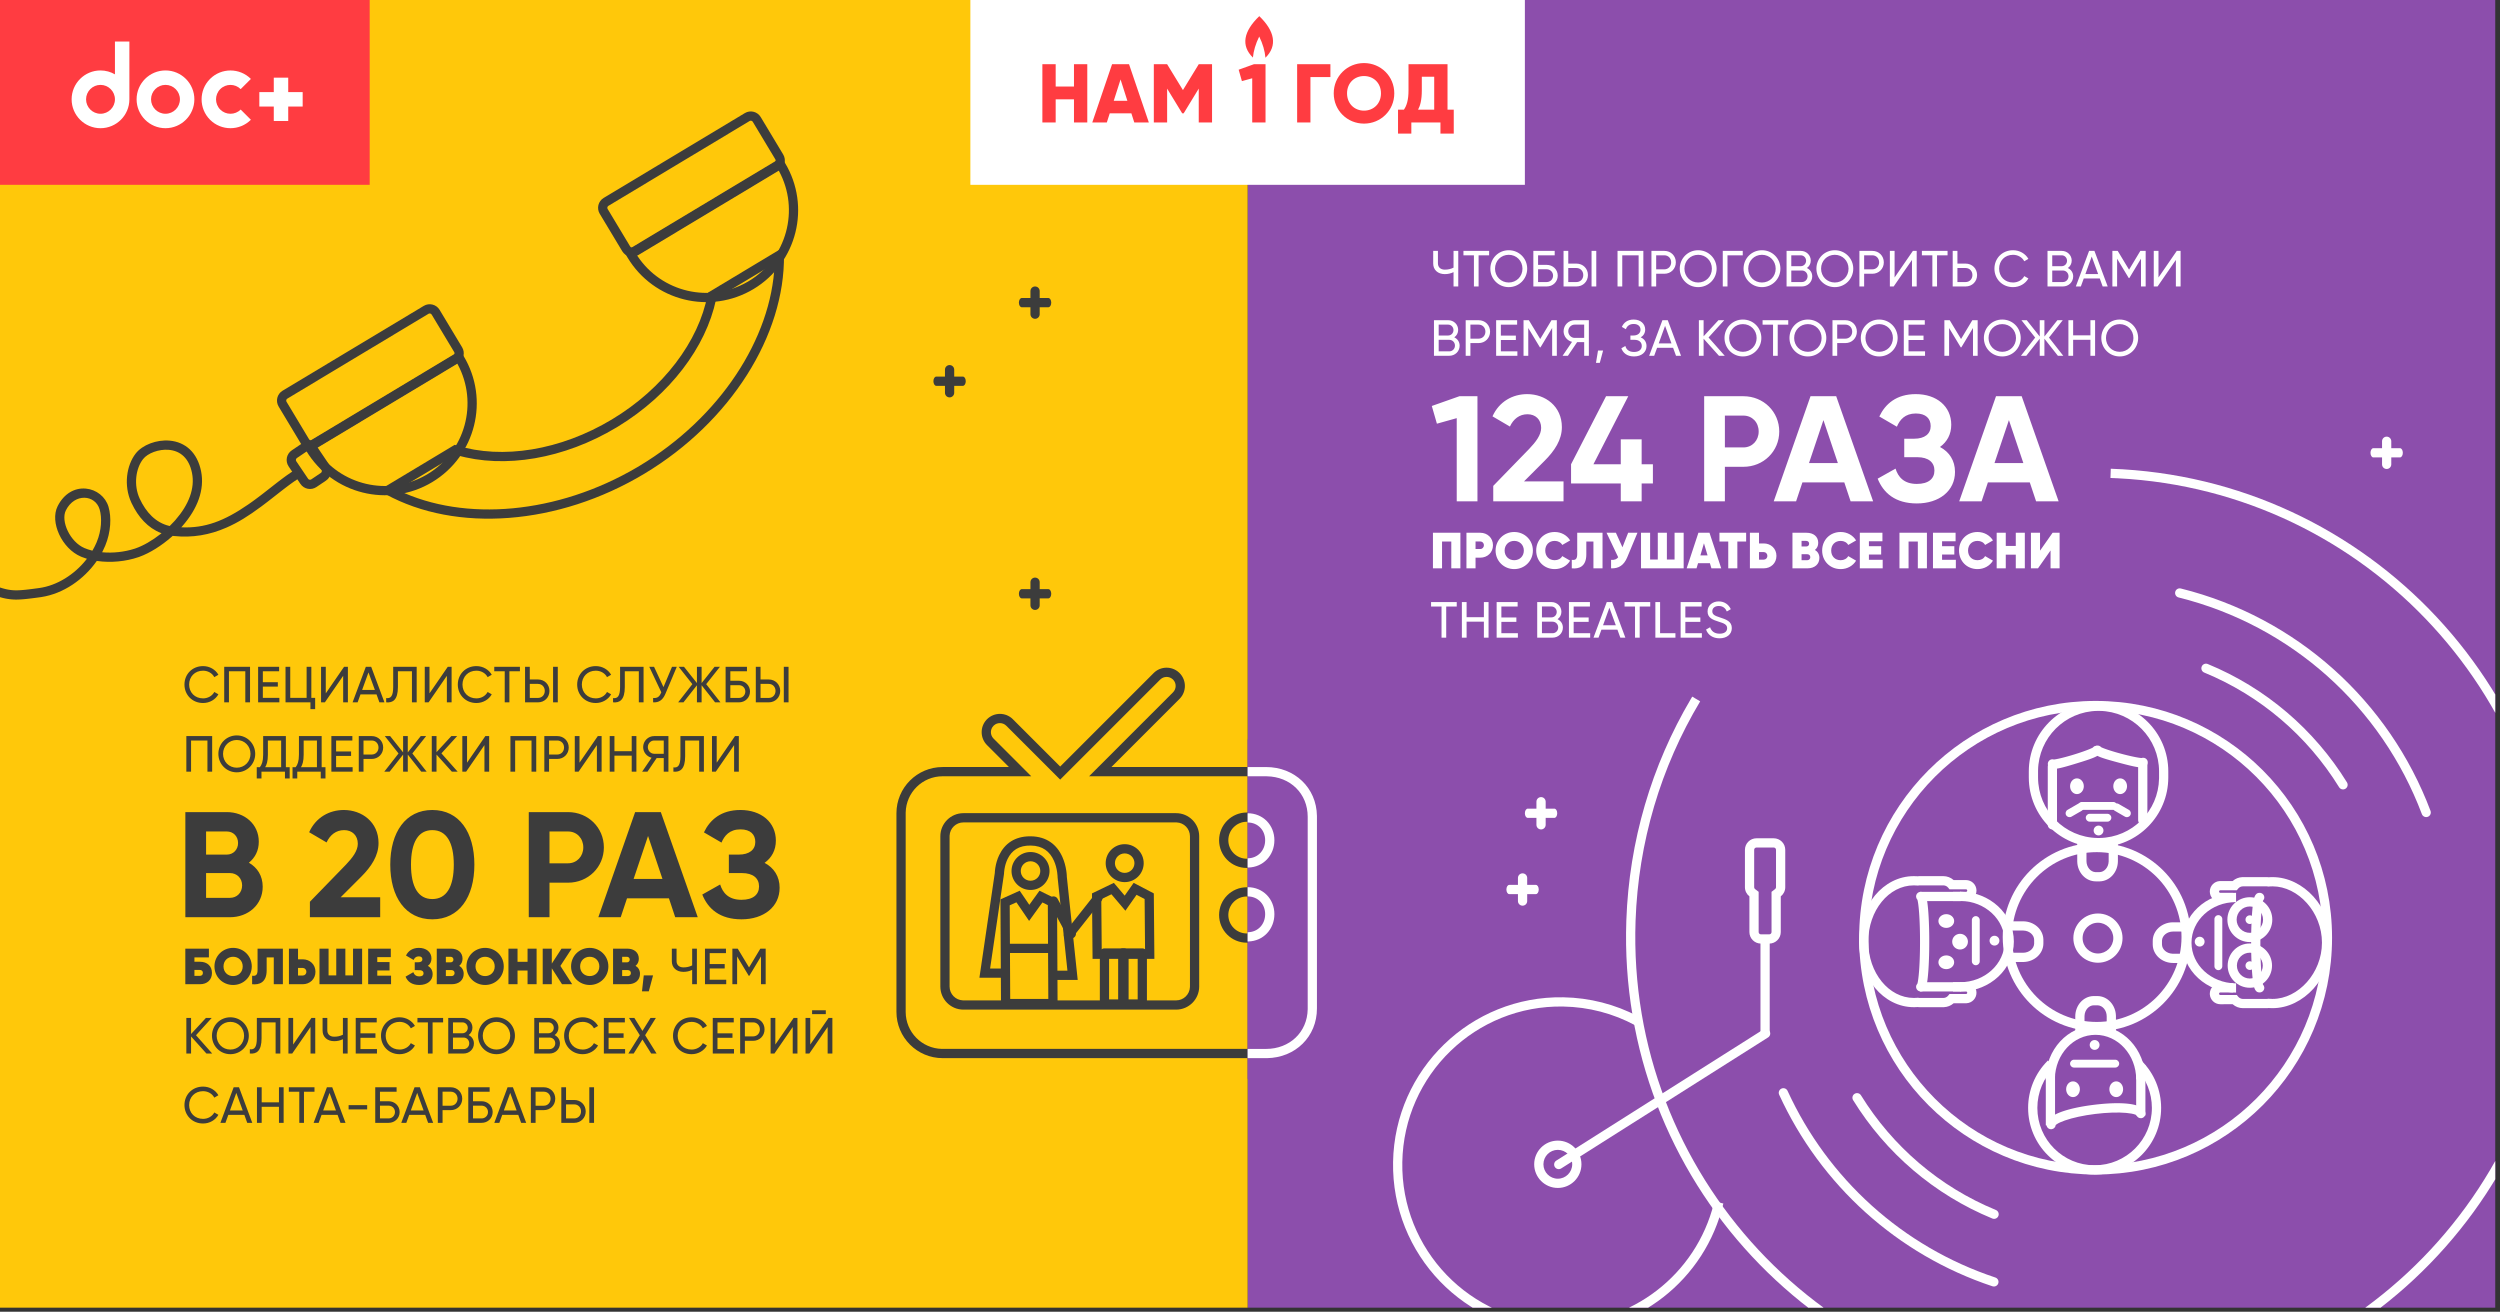 <?xml version="1.0" encoding="UTF-8"?> <svg xmlns="http://www.w3.org/2000/svg" width="425" height="223" viewBox="0 0 425 223" fill="none"><rect x="0" y="0" width="425" height="223" fill="#333333" stroke="none"/> <g clip-path="url(#clip0_1810_9957)"> <path d="M424.193 -0.002H212.097V222.306H424.193V-0.002Z" fill="#8C4EAC"></path> <path d="M212.097 -0.002H0V222.306H212.097V-0.002Z" fill="#FFC80A"></path> <path d="M109.548 80.531C124.231 71.709 133.44 56.976 133.275 43.366L133.258 41.997L120.353 49.751L120.288 50.097C118.786 58.058 112.752 66.061 104.01 71.314C95.267 76.567 85.368 78.137 77.634 75.726L77.298 75.621L64.393 83.375L65.594 84.033C77.534 90.568 94.865 89.354 109.548 80.531ZM108.311 79.439C94.748 87.42 78.987 88.744 67.744 83.369L67.584 83.291L77.507 77.329L77.66 77.374C85.765 79.71 95.891 78.025 104.819 72.66L105.091 72.495C113.874 67.13 120.006 59.062 121.731 50.894L121.763 50.736L131.686 44.775L131.68 44.952C131.141 57.534 122.398 70.977 108.739 79.184L108.311 79.439Z" fill="#3C3C3C"></path> <path d="M128.11 49.131C135.502 44.689 137.894 35.095 133.452 27.703C133.395 27.608 133.337 27.513 133.278 27.42L132.868 26.769L106.131 42.834L106.514 43.502C106.569 43.597 106.625 43.693 106.682 43.788C111.124 51.181 120.717 53.572 128.11 49.131ZM127.101 47.902C120.68 51.619 112.497 49.687 108.4 43.565L108.277 43.378L132.341 28.919L132.449 29.115C135.968 35.674 133.75 43.909 127.301 47.784L127.101 47.902Z" fill="#3C3C3C"></path> <path d="M73.475 81.961C80.868 77.519 83.26 67.925 78.818 60.533C78.761 60.438 78.703 60.343 78.644 60.25L78.234 59.599L51.497 75.664L51.879 76.332C51.934 76.428 51.99 76.523 52.047 76.618C56.489 84.011 66.083 86.403 73.475 81.961ZM72.466 80.732C66.046 84.449 57.862 82.517 53.766 76.395L53.643 76.208L77.707 61.749L77.814 61.945C81.333 68.504 79.115 76.739 72.666 80.614L72.466 80.732Z" fill="#3C3C3C"></path> <path d="M53.887 76.157C52.959 76.715 51.752 76.411 51.194 75.482L47.368 69.115C46.809 68.185 47.109 66.978 48.036 66.42L72.04 51.998C72.968 51.44 74.175 51.744 74.733 52.673L78.559 59.04C79.118 59.97 78.818 61.177 77.89 61.735L53.887 76.157ZM53.078 74.811L77.081 60.388C77.251 60.285 77.315 60.07 77.233 59.89L77.212 59.849L73.386 53.482C73.282 53.309 73.066 53.244 72.889 53.323L72.849 53.344L48.846 67.767C48.675 67.869 48.611 68.085 48.693 68.265L48.715 68.306L52.54 74.673C52.645 74.846 52.861 74.911 53.038 74.832L53.078 74.811Z" fill="#3C3C3C"></path> <path d="M53.801 82.792C52.9 83.4 51.68 83.165 51.071 82.263L49.066 79.29C48.459 78.39 48.697 77.168 49.598 76.561L51.214 75.471C52.115 74.863 53.336 75.097 53.944 75.999L55.95 78.972C56.557 79.872 56.318 81.094 55.417 81.702L53.801 82.792ZM52.923 81.489L54.539 80.399C54.709 80.285 54.762 80.063 54.669 79.888L54.647 79.851L52.642 76.878C52.528 76.709 52.308 76.656 52.13 76.751L52.093 76.773L50.477 77.863C50.307 77.978 50.254 78.199 50.346 78.375L50.368 78.411L52.374 81.385C52.488 81.554 52.708 81.606 52.886 81.512L52.923 81.489Z" fill="#3C3C3C"></path> <path d="M108.473 43.382C107.545 43.94 106.338 43.636 105.78 42.707L101.955 36.341C101.396 35.411 101.696 34.204 102.624 33.647L126.627 19.224C127.555 18.666 128.762 18.97 129.32 19.899L133.145 26.265C133.704 27.195 133.404 28.402 132.476 28.959L108.473 43.382ZM107.664 42.035L131.667 27.613C131.838 27.51 131.901 27.295 131.82 27.115L131.798 27.074L127.973 20.708C127.869 20.535 127.653 20.47 127.476 20.55L127.436 20.571L103.433 34.993C103.263 35.096 103.199 35.311 103.28 35.491L103.302 35.532L107.127 41.898C107.231 42.071 107.447 42.136 107.624 42.056L107.664 42.035Z" fill="#3C3C3C"></path> <path d="M28.839 74.906C31.527 75.149 33.542 76.924 34.183 80.103C34.816 83.246 33.576 86.498 31.002 89.437L30.817 89.643L30.899 89.647C34.84 89.814 38.12 88.576 42.191 85.765L42.63 85.458C42.704 85.406 42.778 85.353 42.852 85.3L43.301 84.974C43.377 84.919 43.452 84.863 43.528 84.807L43.988 84.463C44.065 84.405 44.143 84.346 44.221 84.287L44.725 83.9L46.934 82.174L47.262 81.92L47.721 81.57L48.008 81.353L48.42 81.048L48.686 80.855C48.73 80.823 48.774 80.791 48.818 80.76C49.208 80.481 49.58 80.226 49.942 79.991L50.158 79.852L51.001 81.177C50.664 81.392 50.317 81.625 49.952 81.882L49.604 82.13L49.215 82.413L48.807 82.718L48.371 83.05L47.895 83.416L45.64 85.178L45.393 85.368L44.911 85.736L44.444 86.087C42.217 87.744 40.453 88.837 38.494 89.694C35.633 90.945 32.715 91.454 29.559 91.121L29.358 91.098L29.189 91.249C27.433 92.795 25.442 94.031 23.698 94.659L23.525 94.72C21.371 95.453 18.831 95.7 16.522 95.367L16.456 95.357L16.436 95.386C14.254 98.503 10.788 100.921 7.051 101.496L6.875 101.522L6.149 101.62L5.345 101.723L4.775 101.79L4.385 101.831L4.142 101.855L3.911 101.875L3.691 101.891L3.481 101.905L3.184 101.919L2.995 101.925L2.814 101.928L2.553 101.926L2.385 101.921L2.221 101.913L1.98 101.895L1.821 101.88L1.584 101.852L1.504 101.842C1.422 101.83 1.343 101.819 1.266 101.807L1.095 101.778L0.929 101.747L0.703 101.7L0.526 101.658L0.339 101.611L0.069 101.536L-0.234 101.446L-0.67 101.31L-1.539 101.026L-2.517 100.698C-4.981 99.866 -6.976 98.572 -8.237 96.92L-8.313 96.819L-8.321 96.823C-8.89 97.14 -9.486 97.446 -10.088 97.725L-10.252 97.8C-13.599 99.319 -16.797 99.933 -19.421 99.258L-19.982 99.105L-20.272 99.03L-20.585 98.952L-21.018 98.846L-23.943 98.166L-24.435 98.05L-25.126 97.883L-25.561 97.775L-25.98 97.668L-26.388 97.561L-26.788 97.453C-30.18 96.529 -32.627 95.522 -34.261 94.196C-36.385 92.471 -36.962 90.257 -35.675 87.684L-35.608 87.553L-34.216 88.28C-35.23 90.223 -34.87 91.678 -33.27 92.976C-31.889 94.098 -29.69 95.017 -26.625 95.869L-26.193 95.987L-25.638 96.133L-25.257 96.231L-24.659 96.379L-24.02 96.534L-20.556 97.341L-20.039 97.469L-19.577 97.587L-19.296 97.663C-19.251 97.676 -19.206 97.688 -19.162 97.7C-16.936 98.326 -14.014 97.782 -10.902 96.369C-10.419 96.15 -9.938 95.91 -9.473 95.662L-9.111 95.464L-9.139 95.402C-9.881 93.717 -9.95 91.76 -9.145 89.612L-9.085 89.454C-8.265 87.368 -5.987 86.823 -4.15 88.119C-2.342 89.395 -2.586 91.64 -4.396 93.956C-4.6 94.218 -4.928 94.53 -5.348 94.868L-5.565 95.04C-5.902 95.3 -6.288 95.573 -6.709 95.85L-6.945 96.002L-6.883 96.083C-5.847 97.395 -4.215 98.444 -2.159 99.16L-2.014 99.209L-0.83 99.606L-0.224 99.803L0.191 99.933L0.339 99.977L0.606 100.054L0.787 100.102L1.009 100.157L1.165 100.191L1.365 100.23L1.515 100.255L1.72 100.286L1.854 100.303L1.99 100.318L2.196 100.336L2.336 100.345L2.48 100.351L2.629 100.355L2.783 100.355L2.942 100.354L3.109 100.349L3.375 100.337L3.661 100.318L3.97 100.293L4.424 100.248L4.8 100.206L5.352 100.139L6.306 100.014L6.66 99.966C9.734 99.541 12.655 97.654 14.643 95.161L14.778 94.987L14.697 94.964C14.439 94.884 14.185 94.796 13.939 94.698L13.756 94.623C10.519 93.261 8.44 88.751 9.798 86.05C10.856 83.945 12.665 82.888 14.593 83.061C16.385 83.222 17.94 84.444 18.446 86.157C18.965 87.913 18.862 90.443 17.884 92.776C17.767 93.055 17.639 93.332 17.502 93.606L17.357 93.884L17.367 93.885C19.184 94.053 21.139 93.839 22.832 93.295L23.019 93.233C24.341 92.783 25.872 91.901 27.31 90.77L27.46 90.649L27.367 90.614C25.129 89.746 23.497 87.898 22.396 85.585L22.324 85.431C20.997 82.558 21.494 79.112 23.077 77.085C24.208 75.638 26.622 74.707 28.839 74.906ZM-5.056 89.403C-6.094 88.67 -7.192 88.933 -7.622 90.029C-8.265 91.664 -8.284 93.164 -7.794 94.481L-7.731 94.641L-7.534 94.513L-7.289 94.35L-7.056 94.19L-6.835 94.033C-6.8 94.007 -6.765 93.981 -6.73 93.956L-6.53 93.806L-6.345 93.661L-6.176 93.521C-5.961 93.34 -5.79 93.176 -5.673 93.038L-5.634 92.989C-4.303 91.286 -4.167 90.03 -5.056 89.403ZM16.939 86.602C16.196 84.087 12.701 83.773 11.201 86.756C10.28 88.589 11.919 92.145 14.366 93.175C14.758 93.34 15.175 93.478 15.611 93.589L15.709 93.612L15.743 93.555C15.976 93.154 16.186 92.743 16.368 92.325L16.435 92.168C17.27 90.177 17.358 88.019 16.939 86.602ZM28.698 76.472C26.99 76.318 25.101 77.046 24.315 78.052C23.084 79.628 22.677 82.45 23.75 84.772C24.822 87.093 26.471 88.851 28.745 89.399L28.849 89.423L28.871 89.401C29.147 89.132 29.414 88.855 29.669 88.572L29.82 88.401C32.101 85.797 33.165 83.006 32.643 80.413C32.14 77.921 30.699 76.652 28.698 76.472Z" fill="#3C3C3C"></path> <path fill-rule="evenodd" clip-rule="evenodd" d="M0 -0.002H62.844V31.42H0V-0.002Z" fill="#FF3C41"></path> <path fill-rule="evenodd" clip-rule="evenodd" d="M51.453 15.658H48.998V13.203H46.543V15.658H44.088V18.113H46.543V20.568H48.998V18.113H51.453V15.658Z" fill="white"></path> <path fill-rule="evenodd" clip-rule="evenodd" d="M40.915 15.151L42.651 13.416C40.737 11.502 37.621 11.503 35.708 13.416C33.793 15.329 33.793 18.445 35.708 20.359C36.665 21.316 37.922 21.794 39.179 21.794C40.436 21.794 41.694 21.316 42.651 20.359L40.915 18.623C39.959 19.579 38.401 19.58 37.443 18.623C36.486 17.666 36.486 16.108 37.443 15.151C38.401 14.194 39.959 14.195 40.915 15.151Z" fill="white"></path> <path fill-rule="evenodd" clip-rule="evenodd" d="M28.132 19.339C26.779 19.339 25.677 18.238 25.677 16.884C25.677 15.531 26.779 14.429 28.132 14.429C29.485 14.429 30.587 15.531 30.587 16.884C30.587 18.238 29.485 19.339 28.132 19.339ZM28.132 11.975C25.425 11.975 23.222 14.177 23.222 16.884C23.222 19.591 25.425 21.794 28.132 21.794C30.839 21.794 33.042 19.591 33.042 16.884C33.042 14.177 30.839 11.975 28.132 11.975Z" fill="white"></path> <path fill-rule="evenodd" clip-rule="evenodd" d="M17.085 19.34C15.732 19.34 14.631 18.239 14.631 16.886C14.631 15.532 15.732 14.431 17.085 14.431C18.439 14.431 19.54 15.532 19.54 16.886C19.54 18.239 18.439 19.34 17.085 19.34ZM19.54 12.64C18.817 12.22 17.98 11.976 17.085 11.976C14.378 11.976 12.176 14.179 12.176 16.886C12.176 19.593 14.378 21.795 17.085 21.795C19.793 21.795 21.995 19.593 21.995 16.886V7.066H19.54V12.64Z" fill="white"></path> <path d="M247.904 48.7V42.651H247.1V45.503C246.617 45.736 246.167 45.84 245.623 45.84C244.871 45.84 244.448 45.408 244.448 44.76V42.651H243.644V44.812C243.644 45.874 244.43 46.6 245.614 46.6C246.15 46.6 246.608 46.497 247.1 46.263V48.7H247.904ZM251.361 48.7V43.412H253.15V42.651H248.786V43.412H250.566V48.7H251.361ZM256.486 48.812C258.24 48.812 259.623 47.413 259.623 45.676C259.623 43.93 258.24 42.539 256.486 42.539C254.732 42.539 253.358 43.93 253.358 45.676C253.358 47.413 254.732 48.812 256.486 48.812ZM256.486 48.026C255.164 48.026 254.153 46.998 254.153 45.676C254.153 44.345 255.164 43.317 256.486 43.317C257.808 43.317 258.819 44.345 258.819 45.676C258.819 46.998 257.808 48.026 256.486 48.026ZM262.942 48.7C263.996 48.7 264.817 47.905 264.817 46.859C264.817 45.831 263.996 45.028 262.942 45.028H261.473V43.412H264.298V42.651H260.669V48.7H262.942ZM262.942 47.948H261.473V45.779H262.942C263.529 45.779 264.022 46.237 264.022 46.859C264.022 47.49 263.529 47.948 262.942 47.948ZM267.997 48.7C269.112 48.7 269.95 47.862 269.95 46.756C269.95 45.658 269.112 44.812 267.997 44.812H266.606V42.651H265.803V48.7H267.997ZM271.367 48.7V42.651H270.564V48.7H271.367ZM267.997 47.948H266.606V45.563H267.997C268.663 45.563 269.155 46.065 269.155 46.756C269.155 47.447 268.663 47.948 267.997 47.948ZM275.784 48.7V43.412H278.567V48.7H279.37V42.651H274.981V48.7H275.784ZM281.549 48.7V46.54H282.94C284.055 46.54 284.893 45.693 284.893 44.596C284.893 43.49 284.055 42.651 282.94 42.651H280.745V48.7H281.549ZM282.94 45.788H281.549V43.403H282.94C283.605 43.403 284.098 43.904 284.098 44.596C284.098 45.278 283.605 45.788 282.94 45.788ZM288.687 48.812C290.441 48.812 291.824 47.413 291.824 45.676C291.824 43.93 290.441 42.539 288.687 42.539C286.933 42.539 285.559 43.93 285.559 45.676C285.559 47.413 286.933 48.812 288.687 48.812ZM288.687 48.026C287.365 48.026 286.354 46.998 286.354 45.676C286.354 44.345 287.365 43.317 288.687 43.317C290.009 43.317 291.02 44.345 291.02 45.676C291.02 46.998 290.009 48.026 288.687 48.026ZM293.674 48.7V43.412H296.266V42.651H292.87V48.7H293.674ZM299.533 48.812C301.287 48.812 302.67 47.413 302.67 45.676C302.67 43.93 301.287 42.539 299.533 42.539C297.779 42.539 296.405 43.93 296.405 45.676C296.405 47.413 297.779 48.812 299.533 48.812ZM299.533 48.026C298.211 48.026 297.2 46.998 297.2 45.676C297.2 44.345 298.211 43.317 299.533 43.317C300.855 43.317 301.866 44.345 301.866 45.676C301.866 46.998 300.855 48.026 299.533 48.026ZM306.325 48.7C307.302 48.7 308.08 47.957 308.08 46.989C308.08 46.332 307.717 45.823 307.172 45.563C307.57 45.287 307.829 44.846 307.829 44.302C307.829 43.369 307.077 42.651 306.135 42.651H303.716V48.7H306.325ZM306.135 45.252H304.52V43.403H306.135C306.637 43.403 307.034 43.818 307.034 44.328C307.034 44.846 306.637 45.252 306.135 45.252ZM306.325 47.948H304.52V45.987H306.325C306.861 45.987 307.285 46.419 307.285 46.963C307.285 47.516 306.861 47.948 306.325 47.948ZM311.917 48.812C313.671 48.812 315.054 47.413 315.054 45.676C315.054 43.93 313.671 42.539 311.917 42.539C310.163 42.539 308.789 43.93 308.789 45.676C308.789 47.413 310.163 48.812 311.917 48.812ZM311.917 48.026C310.595 48.026 309.584 46.998 309.584 45.676C309.584 44.345 310.595 43.317 311.917 43.317C313.239 43.317 314.25 44.345 314.25 45.676C314.25 46.998 313.239 48.026 311.917 48.026ZM316.904 48.7V46.54H318.295C319.409 46.54 320.248 45.693 320.248 44.596C320.248 43.49 319.409 42.651 318.295 42.651H316.1V48.7H316.904ZM318.295 45.788H316.904V43.403H318.295C318.96 43.403 319.453 43.904 319.453 44.596C319.453 45.278 318.96 45.788 318.295 45.788ZM321.925 48.7L325.036 44.19V48.7H325.839V42.651H325.191L322.08 47.171V42.651H321.277V48.7H321.925ZM329.296 48.7V43.412H331.085V42.651H326.721V43.412H328.501V48.7H329.296ZM334.153 48.7C335.268 48.7 336.106 47.862 336.106 46.756C336.106 45.658 335.268 44.812 334.153 44.812H332.762V42.651H331.958V48.7H334.153ZM334.153 47.948H332.762V45.563H334.153C334.819 45.563 335.311 46.073 335.311 46.756C335.311 47.447 334.819 47.948 334.153 47.948ZM342.217 48.812C343.34 48.812 344.325 48.225 344.826 47.335L344.127 46.937C343.781 47.594 343.046 48.026 342.217 48.026C340.8 48.026 339.849 46.998 339.849 45.676C339.849 44.345 340.8 43.317 342.217 43.317C343.046 43.317 343.781 43.749 344.127 44.414L344.826 44.008C344.317 43.118 343.332 42.539 342.217 42.539C340.368 42.539 339.054 43.93 339.054 45.676C339.054 47.413 340.368 48.812 342.217 48.812ZM350.687 48.7C351.663 48.7 352.441 47.957 352.441 46.989C352.441 46.332 352.078 45.823 351.533 45.563C351.931 45.287 352.19 44.846 352.19 44.302C352.19 43.369 351.438 42.651 350.496 42.651H348.077V48.7H350.687ZM350.496 45.252H348.881V43.403H350.496C350.998 43.403 351.395 43.818 351.395 44.328C351.395 44.846 350.998 45.252 350.496 45.252ZM350.687 47.948H348.881V45.987H350.687C351.222 45.987 351.646 46.419 351.646 46.963C351.646 47.516 351.222 47.948 350.687 47.948ZM353.746 48.7L354.239 47.343H356.961L357.453 48.7H358.309L356.053 42.651H355.146L352.891 48.7H353.746ZM356.684 46.592H354.515L355.595 43.611L356.684 46.592ZM359.908 48.7V43.982L361.887 47.266H361.99L363.969 43.974V48.7H364.764V42.651H363.857L361.939 45.849L360.012 42.651H359.104V48.7H359.908ZM366.787 48.7L369.898 44.19V48.7H370.701V42.651H370.053L366.943 47.171V42.651H366.139V48.7H366.787ZM246.383 60.483C247.36 60.483 248.137 59.74 248.137 58.772C248.137 58.116 247.774 57.606 247.23 57.346C247.628 57.07 247.887 56.629 247.887 56.085C247.887 55.152 247.135 54.434 246.193 54.434H243.774V60.483H246.383ZM246.193 57.035H244.577V55.186H246.193C246.694 55.186 247.092 55.601 247.092 56.111C247.092 56.629 246.694 57.035 246.193 57.035ZM246.383 59.731H244.577V57.77H246.383C246.919 57.77 247.342 58.202 247.342 58.746C247.342 59.299 246.919 59.731 246.383 59.731ZM249.97 60.483V58.323H251.361C252.476 58.323 253.314 57.476 253.314 56.379C253.314 55.273 252.476 54.434 251.361 54.434H249.166V60.483H249.97ZM251.361 57.571H249.97V55.186H251.361C252.027 55.186 252.519 55.687 252.519 56.379C252.519 57.061 252.027 57.571 251.361 57.571ZM257.955 60.483V59.723H255.147V57.804H257.696V57.053H255.147V55.195H257.912V54.434H254.343V60.483H257.955ZM259.805 60.483V55.765L261.784 59.049H261.887L263.866 55.757V60.483H264.661V54.434H263.754L261.836 57.632L259.909 54.434H259.001V60.483H259.805ZM266.546 60.483L268.11 58.167H269.311V60.483H270.106V54.434H267.686C266.649 54.434 265.811 55.273 265.811 56.31C265.811 57.174 266.425 57.917 267.246 58.116L265.638 60.483H266.546ZM269.311 57.442H267.686C267.099 57.442 266.606 56.932 266.606 56.31C266.606 55.687 267.099 55.186 267.686 55.186H269.311V57.442ZM271.964 61.693L272.526 59.593H271.662L271.316 61.693H271.964ZM277.781 60.596C279.077 60.596 279.907 59.852 279.907 58.833C279.907 58.142 279.544 57.614 278.922 57.355C279.397 57.07 279.682 56.612 279.682 56.033C279.682 55.048 278.905 54.322 277.729 54.322C276.632 54.322 276.019 54.884 275.716 55.575L276.39 55.964C276.563 55.506 276.943 55.074 277.729 55.074C278.473 55.074 278.887 55.489 278.887 56.05C278.887 56.629 278.429 57.035 277.678 57.035H277.168V57.77H277.876C278.671 57.77 279.103 58.202 279.103 58.807C279.103 59.412 278.645 59.835 277.781 59.835C276.822 59.835 276.442 59.317 276.312 58.816L275.63 59.204C275.889 59.939 276.537 60.596 277.781 60.596ZM281.213 60.483L281.705 59.127H284.427L284.92 60.483H285.775L283.52 54.434H282.612L280.357 60.483H281.213ZM284.15 58.375H281.982L283.062 55.394L284.15 58.375ZM289.613 60.483V57.58L292.223 60.483H293.208L290.451 57.372L293.121 54.434H292.136L289.613 57.165V54.434H288.81V60.483H289.613ZM296.293 60.596C298.047 60.596 299.43 59.196 299.43 57.459C299.43 55.713 298.047 54.322 296.293 54.322C294.539 54.322 293.165 55.713 293.165 57.459C293.165 59.196 294.539 60.596 296.293 60.596ZM296.293 59.809C294.971 59.809 293.96 58.781 293.96 57.459C293.96 56.128 294.971 55.1 296.293 55.1C297.615 55.1 298.626 56.128 298.626 57.459C298.626 58.781 297.615 59.809 296.293 59.809ZM302.213 60.483V55.195H304.002V54.434H299.638V55.195H301.418V60.483H302.213ZM307.338 60.596C309.092 60.596 310.475 59.196 310.475 57.459C310.475 55.713 309.092 54.322 307.338 54.322C305.584 54.322 304.21 55.713 304.21 57.459C304.21 59.196 305.584 60.596 307.338 60.596ZM307.338 59.809C306.016 59.809 305.005 58.781 305.005 57.459C305.005 56.128 306.016 55.1 307.338 55.1C308.66 55.1 309.671 56.128 309.671 57.459C309.671 58.781 308.66 59.809 307.338 59.809ZM312.325 60.483V58.323H313.716C314.831 58.323 315.669 57.476 315.669 56.379C315.669 55.273 314.831 54.434 313.716 54.434H311.521V60.483H312.325ZM313.716 57.571H312.325V55.186H313.716C314.381 55.186 314.874 55.687 314.874 56.379C314.874 57.061 314.381 57.571 313.716 57.571ZM319.463 60.596C321.217 60.596 322.6 59.196 322.6 57.459C322.6 55.713 321.217 54.322 319.463 54.322C317.709 54.322 316.335 55.713 316.335 57.459C316.335 59.196 317.709 60.596 319.463 60.596ZM319.463 59.809C318.141 59.809 317.13 58.781 317.13 57.459C317.13 56.128 318.141 55.1 319.463 55.1C320.785 55.1 321.796 56.128 321.796 57.459C321.796 58.781 320.785 59.809 319.463 59.809ZM327.258 60.483V59.723H324.449V57.804H326.999V57.053H324.449V55.195H327.215V54.434H323.646V60.483H327.258ZM331.347 60.483V55.765L333.325 59.049H333.429L335.408 55.757V60.483H336.203V54.434H335.295L333.377 57.632L331.45 54.434H330.543V60.483H331.347ZM340.386 60.596C342.14 60.596 343.522 59.196 343.522 57.459C343.522 55.713 342.14 54.322 340.386 54.322C338.632 54.322 337.258 55.713 337.258 57.459C337.258 59.196 338.632 60.596 340.386 60.596ZM340.386 59.809C339.064 59.809 338.053 58.781 338.053 57.459C338.053 56.128 339.064 55.1 340.386 55.1C341.708 55.1 342.719 56.128 342.719 57.459C342.719 58.781 341.708 59.809 340.386 59.809ZM344.465 60.483L346.755 57.58V60.483H347.55V57.58L349.84 60.483H350.756L348.328 57.39L350.669 54.434H349.753L347.55 57.208V54.434H346.755V57.208L344.551 54.434H343.644L345.977 57.39L343.558 60.483H344.465ZM352.433 60.483V57.761H355.371V60.483H356.166V54.434H355.371V57.001H352.433V54.434H351.629V60.483H352.433ZM360.349 60.596C362.103 60.596 363.485 59.196 363.485 57.459C363.485 55.713 362.103 54.322 360.349 54.322C358.595 54.322 357.221 55.713 357.221 57.459C357.221 59.196 358.595 60.596 360.349 60.596ZM360.349 59.809C359.027 59.809 358.016 58.781 358.016 57.459C358.016 56.128 359.027 55.1 360.349 55.1C361.671 55.1 362.682 56.128 362.682 57.459C362.682 58.781 361.671 59.809 360.349 59.809Z" fill="white"></path> <path d="M251.167 85.228V67.357H248.104L243.406 69.017L244.274 72.029L247.644 71.085V85.228H251.167ZM265.8 85.228V81.833H259.086L262.583 78.335C264.268 76.65 265.519 74.787 265.519 72.617C265.519 69.042 262.685 67 259.622 67C257.196 67 254.873 68.225 253.724 70.778L256.686 72.514C257.273 71.238 258.294 70.421 259.673 70.421C261.026 70.421 261.996 71.315 261.996 72.744C261.996 73.944 261.103 75.119 259.954 76.319L253.852 82.599V85.228H265.8ZM279.08 85.228V82.19H280.994V78.923H279.08V74.685H275.531V78.923H270.884L276.807 67.357H273.029L267.08 78.923V82.19H275.531V85.228H279.08ZM293.231 85.228V79.357H296.371C299.818 79.357 302.473 76.701 302.473 73.357C302.473 70.013 299.818 67.357 296.371 67.357H289.708V85.228H293.231ZM296.371 76.063H293.231V70.651H296.371C297.878 70.651 298.975 71.8 298.975 73.357C298.975 74.889 297.878 76.063 296.371 76.063ZM305.336 85.228L306.409 82.012H313.531L314.604 85.228H318.433L312.153 67.357H307.787L301.532 85.228H305.336ZM312.434 78.718H307.532L309.983 71.417L312.434 78.718ZM325.866 85.586C329.645 85.586 332.351 83.467 332.351 80.225C332.351 78.284 331.381 76.829 329.798 75.987C330.998 75.119 331.713 73.842 331.713 72.208C331.713 69.068 329.211 67 325.688 67C322.394 67 320.505 68.659 319.484 70.804L322.471 72.54C322.956 71.366 323.85 70.293 325.688 70.293C327.398 70.293 328.215 71.161 328.215 72.438C328.215 73.74 327.22 74.582 325.407 74.582H323.722V77.723H325.943C327.858 77.723 328.853 78.616 328.853 79.995C328.853 81.373 327.858 82.267 325.866 82.267C323.645 82.267 322.675 81.067 322.241 79.663L319.203 81.373C320.173 83.799 322.19 85.586 325.866 85.586ZM336.87 85.228L337.942 82.012H345.065L346.137 85.228H349.967L343.686 67.357H339.321L333.066 85.228H336.87ZM343.967 78.718H339.065L341.516 71.417L343.967 78.718Z" fill="white"></path> <path d="M34.002 167.317C35.238 167.317 36.033 166.548 36.033 165.399C36.033 164.249 35.238 163.498 34.002 163.498H33.052V162.763H35.514V161.268H31.505V167.317H34.002ZM33.942 165.9H33.052V164.889H33.942C34.253 164.889 34.495 165.044 34.495 165.399C34.495 165.744 34.253 165.9 33.942 165.9ZM39.628 167.447C41.391 167.447 42.8 166.073 42.8 164.293C42.8 162.513 41.391 161.139 39.628 161.139C37.866 161.139 36.457 162.513 36.457 164.293C36.457 166.073 37.866 167.447 39.628 167.447ZM39.628 165.934C38.704 165.934 37.995 165.26 37.995 164.293C37.995 163.325 38.704 162.651 39.628 162.651C40.553 162.651 41.261 163.325 41.261 164.293C41.261 165.26 40.553 165.934 39.628 165.934ZM45.332 164.958V162.763H46.542V167.317H48.089V161.268H43.785V164.889C43.785 165.779 43.466 165.952 42.861 165.874V167.317C44.062 167.447 45.332 167.04 45.332 164.958ZM51.468 167.317C52.678 167.317 53.628 166.444 53.628 165.2C53.628 163.956 52.678 163.083 51.468 163.083H50.664V161.268H49.118V167.317H51.468ZM51.468 165.839H50.664V164.552H51.468C51.814 164.552 52.081 164.82 52.081 165.2C52.081 165.58 51.814 165.839 51.468 165.839ZM61.561 167.317V161.268H60.015V165.822H58.71V161.268H57.163V165.822H55.858V161.268H54.312V167.317H61.561ZM66.479 167.317V165.865H64.137V164.975H66.22V163.549H64.137V162.711H66.436V161.268H62.59V167.317H66.479ZM71.285 167.447C72.641 167.447 73.549 166.721 73.549 165.615C73.549 164.958 73.238 164.483 72.737 164.198C73.117 163.921 73.35 163.506 73.35 162.953C73.35 161.847 72.46 161.139 71.207 161.139C70.153 161.139 69.384 161.648 69.021 162.443L70.317 163.195C70.464 162.824 70.749 162.582 71.181 162.582C71.587 162.582 71.803 162.746 71.803 163.083C71.803 163.42 71.544 163.584 71.103 163.584H70.507V164.923L71.423 164.932C71.786 164.967 72.002 165.139 72.002 165.451C72.002 165.813 71.743 165.986 71.285 165.986C70.706 165.986 70.421 165.692 70.265 165.269L68.943 166.029C69.28 166.85 69.989 167.447 71.285 167.447ZM76.799 167.317C78.026 167.317 78.829 166.617 78.829 165.546C78.829 164.932 78.535 164.465 78.069 164.189C78.423 163.912 78.63 163.506 78.63 162.988C78.63 161.916 77.835 161.268 76.634 161.268H74.249V167.317H76.799ZM76.591 163.601H75.796V162.651H76.591C76.868 162.651 77.084 162.832 77.084 163.126C77.084 163.437 76.859 163.601 76.591 163.601ZM76.755 165.934H75.796V164.915H76.755C77.066 164.915 77.282 165.114 77.282 165.425C77.282 165.718 77.066 165.934 76.755 165.934ZM82.468 167.447C84.231 167.447 85.639 166.073 85.639 164.293C85.639 162.513 84.231 161.139 82.468 161.139C80.705 161.139 79.297 162.513 79.297 164.293C79.297 166.073 80.705 167.447 82.468 167.447ZM82.468 165.934C81.543 165.934 80.835 165.26 80.835 164.293C80.835 163.325 81.543 162.651 82.468 162.651C83.392 162.651 84.101 163.325 84.101 164.293C84.101 165.26 83.392 165.934 82.468 165.934ZM87.981 167.317V164.993H89.684V167.317H91.222V161.268H89.684V163.506H87.981V161.268H86.435V167.317H87.981ZM93.806 167.317V164.612L95.543 167.317H97.271L95.267 164.206L97.185 161.268H95.457L93.806 163.809V161.268H92.26V167.317H93.806ZM100.253 167.447C102.016 167.447 103.424 166.073 103.424 164.293C103.424 162.513 102.016 161.139 100.253 161.139C98.49 161.139 97.082 162.513 97.082 164.293C97.082 166.073 98.49 167.447 100.253 167.447ZM100.253 165.934C99.329 165.934 98.62 165.26 98.62 164.293C98.62 163.325 99.329 162.651 100.253 162.651C101.178 162.651 101.886 163.325 101.886 164.293C101.886 165.26 101.178 165.934 100.253 165.934ZM106.769 167.317C107.996 167.317 108.8 166.617 108.8 165.546C108.8 164.932 108.506 164.465 108.04 164.189C108.394 163.912 108.601 163.506 108.601 162.988C108.601 161.916 107.806 161.268 106.605 161.268H104.22V167.317H106.769ZM106.562 163.601H105.767V162.651H106.562C106.838 162.651 107.054 162.832 107.054 163.126C107.054 163.437 106.83 163.601 106.562 163.601ZM106.726 165.934H105.767V164.915H106.726C107.037 164.915 107.253 165.114 107.253 165.425C107.253 165.718 107.037 165.934 106.726 165.934ZM110.296 168.527L111.021 165.813H109.44L109.138 168.527H110.296ZM118.471 167.317V161.268H117.668V164.12C117.184 164.353 116.735 164.457 116.19 164.457C115.439 164.457 115.015 164.025 115.015 163.377V161.268H114.212V163.429C114.212 164.491 114.998 165.217 116.182 165.217C116.717 165.217 117.175 165.114 117.668 164.88V167.317H118.471ZM123.458 167.317V166.557H120.65V164.638H123.199V163.886H120.65V162.029H123.415V161.268H119.846V167.317H123.458ZM125.308 167.317V162.599L127.287 165.883H127.391L129.369 162.59V167.317H130.164V161.268H129.257L127.339 164.465L125.412 161.268H124.504V167.317H125.308ZM32.481 179.1V176.197L35.091 179.1H36.076L33.32 175.989L35.99 173.051H35.005L32.481 175.782V173.051H31.678V179.1H32.481ZM39.162 179.212C40.916 179.212 42.298 177.813 42.298 176.076C42.298 174.33 40.916 172.939 39.162 172.939C37.408 172.939 36.034 174.33 36.034 176.076C36.034 177.813 37.408 179.212 39.162 179.212ZM39.162 178.426C37.84 178.426 36.829 177.398 36.829 176.076C36.829 174.745 37.84 173.717 39.162 173.717C40.484 173.717 41.495 174.745 41.495 176.076C41.495 177.398 40.484 178.426 39.162 178.426ZM44.468 176.482V173.812H46.853V179.1H47.657V173.051H43.664V176.482C43.664 178.08 43.224 178.478 42.472 178.374V179.1C43.595 179.204 44.468 178.711 44.468 176.482ZM49.679 179.1L52.79 174.589V179.1H53.594V173.051H52.946L49.835 177.571V173.051H49.031V179.1H49.679ZM59.099 179.1V173.051H58.295V175.903C57.811 176.136 57.362 176.24 56.818 176.24C56.066 176.24 55.642 175.808 55.642 175.16V173.051H54.839V175.212C54.839 176.274 55.625 177 56.809 177C57.345 177 57.803 176.897 58.295 176.663V179.1H59.099ZM64.085 179.1V178.34H61.277V176.421H63.826V175.67H61.277V173.812H64.042V173.051H60.473V179.1H64.085ZM67.931 179.212C69.055 179.212 70.04 178.625 70.541 177.735L69.841 177.337C69.495 177.994 68.761 178.426 67.931 178.426C66.514 178.426 65.564 177.398 65.564 176.076C65.564 174.745 66.514 173.717 67.931 173.717C68.761 173.717 69.495 174.149 69.841 174.814L70.541 174.408C70.031 173.518 69.046 172.939 67.931 172.939C66.082 172.939 64.769 174.33 64.769 176.076C64.769 177.813 66.082 179.212 67.931 179.212ZM73.54 179.1V173.812H75.329V173.051H70.965V173.812H72.745V179.1H73.54ZM78.812 179.1C79.788 179.1 80.566 178.357 80.566 177.389C80.566 176.732 80.203 176.223 79.659 175.963C80.056 175.687 80.315 175.246 80.315 174.702C80.315 173.769 79.564 173.051 78.622 173.051H76.202V179.1H78.812ZM78.622 175.652H77.006V173.803H78.622C79.123 173.803 79.52 174.218 79.52 174.728C79.52 175.246 79.123 175.652 78.622 175.652ZM78.812 178.348H77.006V176.387H78.812C79.348 176.387 79.771 176.819 79.771 177.363C79.771 177.916 79.348 178.348 78.812 178.348ZM84.403 179.212C86.157 179.212 87.54 177.813 87.54 176.076C87.54 174.33 86.157 172.939 84.403 172.939C82.649 172.939 81.275 174.33 81.275 176.076C81.275 177.813 82.649 179.212 84.403 179.212ZM84.403 178.426C83.081 178.426 82.07 177.398 82.07 176.076C82.07 174.745 83.081 173.717 84.403 173.717C85.725 173.717 86.736 174.745 86.736 176.076C86.736 177.398 85.725 178.426 84.403 178.426ZM93.435 179.1C94.411 179.1 95.189 178.357 95.189 177.389C95.189 176.732 94.826 176.223 94.281 175.963C94.679 175.687 94.938 175.246 94.938 174.702C94.938 173.769 94.186 173.051 93.245 173.051H90.825V179.1H93.435ZM93.245 175.652H91.629V173.803H93.245C93.746 173.803 94.143 174.218 94.143 174.728C94.143 175.246 93.746 175.652 93.245 175.652ZM93.435 178.348H91.629V176.387H93.435C93.971 176.387 94.394 176.819 94.394 177.363C94.394 177.916 93.971 178.348 93.435 178.348ZM99.061 179.212C100.184 179.212 101.169 178.625 101.67 177.735L100.97 177.337C100.625 177.994 99.89 178.426 99.061 178.426C97.644 178.426 96.693 177.398 96.693 176.076C96.693 174.745 97.644 173.717 99.061 173.717C99.89 173.717 100.625 174.149 100.97 174.814L101.67 174.408C101.161 173.518 100.175 172.939 99.061 172.939C97.212 172.939 95.898 174.33 95.898 176.076C95.898 177.813 97.212 179.212 99.061 179.212ZM106.268 179.1V178.34H103.46V176.421H106.009V175.67H103.46V173.812H106.225V173.051H102.656V179.1H106.268ZM107.729 179.1L109.215 176.715L110.702 179.1H111.618L109.673 175.981L111.497 173.051H110.589L109.215 175.255L107.842 173.051H106.934L108.766 175.989L106.822 179.1H107.729ZM117.573 179.212C118.696 179.212 119.681 178.625 120.182 177.735L119.482 177.337C119.137 177.994 118.402 178.426 117.573 178.426C116.156 178.426 115.205 177.398 115.205 176.076C115.205 174.745 116.156 173.717 117.573 173.717C118.402 173.717 119.137 174.149 119.482 174.814L120.182 174.408C119.673 173.518 118.688 172.939 117.573 172.939C115.724 172.939 114.41 174.33 114.41 176.076C114.41 177.813 115.724 179.212 117.573 179.212ZM124.78 179.1V178.34H121.972V176.421H124.521V175.67H121.972V173.812H124.737V173.051H121.168V179.1H124.78ZM126.63 179.1V176.94H128.021C129.136 176.94 129.974 176.093 129.974 174.996C129.974 173.89 129.136 173.051 128.021 173.051H125.827V179.1H126.63ZM128.021 176.188H126.63V173.803H128.021C128.687 173.803 129.179 174.304 129.179 174.996C129.179 175.678 128.687 176.188 128.021 176.188ZM131.651 179.1L134.762 174.589V179.1H135.566V173.051H134.918L131.807 177.571V173.051H131.003V179.1H131.651ZM140.388 172.403V171.747H138.055V172.403H140.388ZM137.588 179.1L140.699 174.589V179.1H141.503V173.051H140.855L137.744 177.571V173.051H136.94V179.1H137.588ZM34.521 190.996C35.644 190.996 36.629 190.408 37.13 189.518L36.43 189.12C36.085 189.777 35.35 190.209 34.521 190.209C33.104 190.209 32.153 189.181 32.153 187.859C32.153 186.528 33.104 185.5 34.521 185.5C35.35 185.5 36.085 185.932 36.43 186.597L37.13 186.191C36.62 185.301 35.635 184.722 34.521 184.722C32.672 184.722 31.358 186.113 31.358 187.859C31.358 189.596 32.672 190.996 34.521 190.996ZM38.324 190.883L38.816 189.527H41.538L42.031 190.883H42.886L40.631 184.835H39.723L37.468 190.883H38.324ZM41.261 188.775H39.093L40.173 185.794L41.261 188.775ZM44.485 190.883V188.161H47.423V190.883H48.218V184.835H47.423V187.401H44.485V184.835H43.682V190.883H44.485ZM51.675 190.883V185.595H53.464V184.835H49.1V185.595H50.88V190.883H51.675ZM54.173 190.883L54.666 189.527H57.388L57.88 190.883H58.736L56.48 184.835H55.573L53.318 190.883H54.173ZM57.111 188.775H54.942L56.023 185.794L57.111 188.775ZM62.418 188.593V187.867H59.264V188.593H62.418ZM66.065 190.883C67.119 190.883 67.94 190.088 67.94 189.043C67.94 188.014 67.119 187.211 66.065 187.211H64.596V185.595H67.422V184.835H63.792V190.883H66.065ZM66.065 190.131H64.596V187.963H66.065C66.653 187.963 67.145 188.421 67.145 189.043C67.145 189.673 66.653 190.131 66.065 190.131ZM69.073 190.883L69.565 189.527H72.287L72.78 190.883H73.635L71.38 184.835H70.473L68.217 190.883H69.073ZM72.011 188.775H69.842L70.922 185.794L72.011 188.775ZM75.234 190.883V188.723H76.626C77.74 188.723 78.579 187.876 78.579 186.779C78.579 185.673 77.74 184.835 76.626 184.835H74.431V190.883H75.234ZM76.626 187.971H75.234V185.586H76.626C77.291 185.586 77.784 186.087 77.784 186.779C77.784 187.461 77.291 187.971 76.626 187.971ZM81.88 190.883C82.934 190.883 83.755 190.088 83.755 189.043C83.755 188.014 82.934 187.211 81.88 187.211H80.411V185.595H83.237V184.835H79.608V190.883H81.88ZM81.88 190.131H80.411V187.963H81.88C82.468 187.963 82.96 188.421 82.96 189.043C82.96 189.673 82.468 190.131 81.88 190.131ZM84.888 190.883L85.381 189.527H88.103L88.595 190.883H89.451L87.195 184.835H86.288L84.033 190.883H84.888ZM87.826 188.775H85.657L86.737 185.794L87.826 188.775ZM91.05 190.883V188.723H92.441C93.556 188.723 94.394 187.876 94.394 186.779C94.394 185.673 93.556 184.835 92.441 184.835H90.246V190.883H91.05ZM92.441 187.971H91.05V185.586H92.441C93.106 185.586 93.599 186.087 93.599 186.779C93.599 187.461 93.106 187.971 92.441 187.971ZM97.618 190.883C98.732 190.883 99.571 190.045 99.571 188.939C99.571 187.842 98.732 186.995 97.618 186.995H96.227V184.835H95.423V190.883H97.618ZM100.988 190.883V184.835H100.184V190.883H100.988ZM97.618 190.131H96.227V187.747H97.618C98.283 187.747 98.776 188.248 98.776 188.939C98.776 189.63 98.283 190.131 97.618 190.131Z" fill="#3C3C3C"></path> <path d="M34.521 119.512C35.644 119.512 36.629 118.924 37.13 118.034L36.43 117.637C36.085 118.293 35.35 118.725 34.521 118.725C33.104 118.725 32.153 117.697 32.153 116.375C32.153 115.044 33.104 114.016 34.521 114.016C35.35 114.016 36.085 114.448 36.43 115.113L37.13 114.707C36.62 113.817 35.635 113.238 34.521 113.238C32.672 113.238 31.358 114.629 31.358 116.375C31.358 118.112 32.672 119.512 34.521 119.512ZM38.92 119.399V114.111H41.702V119.399H42.506V113.351H38.116V119.399H38.92ZM47.492 119.399V118.639H44.684V116.721H47.233V115.969H44.684V114.111H47.449V113.351H43.88V119.399H47.492ZM53.576 120.557V118.639H52.928V113.351H52.125V118.639H49.342V113.351H48.539V119.399H52.773V120.557H53.576ZM55.228 119.399L58.338 114.889V119.399H59.142V113.351H58.494L55.383 117.87V113.351H54.58V119.399H55.228ZM60.793 119.399L61.286 118.043H64.008L64.5 119.399H65.356L63.1 113.351H62.193L59.938 119.399H60.793ZM63.731 117.291H61.562L62.642 114.31L63.731 117.291ZM67.646 116.781V114.111H70.031V119.399H70.835V113.351H66.843V116.781C66.843 118.38 66.402 118.777 65.65 118.673V119.399C66.773 119.503 67.646 119.01 67.646 116.781ZM72.858 119.399L75.968 114.889V119.399H76.772V113.351H76.124L73.013 117.87V113.351H72.209V119.399H72.858ZM80.989 119.512C82.113 119.512 83.098 118.924 83.599 118.034L82.899 117.637C82.553 118.293 81.819 118.725 80.989 118.725C79.572 118.725 78.622 117.697 78.622 116.375C78.622 115.044 79.572 114.016 80.989 114.016C81.819 114.016 82.553 114.448 82.899 115.113L83.599 114.707C83.089 113.817 82.104 113.238 80.989 113.238C79.14 113.238 77.827 114.629 77.827 116.375C77.827 118.112 79.14 119.512 80.989 119.512ZM86.598 119.399V114.111H88.387V113.351H84.023V114.111H85.803V119.399H86.598ZM91.455 119.399C92.57 119.399 93.408 118.561 93.408 117.455C93.408 116.358 92.57 115.511 91.455 115.511H90.064V113.351H89.26V119.399H91.455ZM94.825 119.399V113.351H94.022V119.399H94.825ZM91.455 118.648H90.064V116.263H91.455C92.121 116.263 92.613 116.764 92.613 117.455C92.613 118.146 92.121 118.648 91.455 118.648ZM101.282 119.512C102.405 119.512 103.39 118.924 103.891 118.034L103.191 117.637C102.846 118.293 102.111 118.725 101.282 118.725C99.864 118.725 98.914 117.697 98.914 116.375C98.914 115.044 99.864 114.016 101.282 114.016C102.111 114.016 102.846 114.448 103.191 115.113L103.891 114.707C103.381 113.817 102.396 113.238 101.282 113.238C99.432 113.238 98.119 114.629 98.119 116.375C98.119 118.112 99.432 119.512 101.282 119.512ZM106.216 116.781V114.111H108.601V119.399H109.405V113.351H105.413V116.781C105.413 118.38 104.972 118.777 104.22 118.673V119.399C105.344 119.503 106.216 119.01 106.216 116.781ZM113.113 117.965L115.057 113.351H114.244L112.793 116.807L111.186 113.351H110.373L112.421 117.688L112.361 117.827C112.093 118.457 111.704 118.725 111.03 118.656V119.399C112.006 119.46 112.672 119.01 113.113 117.965ZM116.189 119.399L118.479 116.496V119.399H119.274V116.496L121.564 119.399H122.48L120.052 116.306L122.394 113.351H121.478L119.274 116.124V113.351H118.479V116.124L116.276 113.351H115.369L117.702 116.306L115.282 119.399H116.189ZM125.626 119.399C126.68 119.399 127.501 118.604 127.501 117.559C127.501 116.53 126.68 115.727 125.626 115.727H124.157V114.111H126.983V113.351H123.354V119.399H125.626ZM125.626 118.648H124.157V116.479H125.626C126.214 116.479 126.706 116.937 126.706 117.559C126.706 118.19 126.214 118.648 125.626 118.648ZM130.682 119.399C131.797 119.399 132.635 118.561 132.635 117.455C132.635 116.358 131.797 115.511 130.682 115.511H129.291V113.351H128.487V119.399H130.682ZM134.052 119.399V113.351H133.248V119.399H134.052ZM130.682 118.648H129.291V116.263H130.682C131.347 116.263 131.84 116.764 131.84 117.455C131.84 118.146 131.347 118.648 130.682 118.648ZM32.481 131.182V125.894H35.264V131.182H36.068V125.134H31.678V131.182H32.481ZM40.251 131.295C42.005 131.295 43.387 129.895 43.387 128.158C43.387 126.413 42.005 125.021 40.251 125.021C38.496 125.021 37.123 126.413 37.123 128.158C37.123 129.895 38.496 131.295 40.251 131.295ZM40.251 130.508C38.928 130.508 37.917 129.48 37.917 128.158C37.917 126.827 38.928 125.799 40.251 125.799C41.572 125.799 42.584 126.827 42.584 128.158C42.584 129.48 41.572 130.508 40.251 130.508ZM44.451 132.34V131.182H48.443V132.34H49.246V130.422H48.598V125.134H44.736V128.296C44.736 129.437 44.494 130.025 44.174 130.422H43.647V132.34H44.451ZM47.795 130.422H45.082C45.324 130.033 45.539 129.42 45.539 128.314V125.885H47.795V130.422ZM50.535 132.34V131.182H54.527V132.34H55.331V130.422H54.682V125.134H50.82V128.296C50.82 129.437 50.578 130.025 50.258 130.422H49.731V132.34H50.535ZM53.879 130.422H51.166C51.407 130.033 51.623 129.42 51.623 128.314V125.885H53.879V130.422ZM59.946 131.182V130.422H57.137V128.504H59.686V127.752H57.137V125.894H59.902V125.134H56.334V131.182H59.946ZM61.795 131.182V129.022H63.187C64.301 129.022 65.14 128.175 65.14 127.078C65.14 125.972 64.301 125.134 63.187 125.134H60.992V131.182H61.795ZM63.187 128.27H61.795V125.885H63.187C63.852 125.885 64.345 126.387 64.345 127.078C64.345 127.761 63.852 128.27 63.187 128.27ZM66.238 131.182L68.528 128.279V131.182H69.323V128.279L71.612 131.182H72.528L70.1 128.089L72.442 125.134H71.526L69.323 127.907V125.134H68.528V127.907L66.324 125.134H65.417L67.75 128.089L65.33 131.182H66.238ZM74.206 131.182V128.279L76.815 131.182H77.8L75.044 128.072L77.714 125.134H76.729L74.206 127.864V125.134H73.402V131.182H74.206ZM79.244 131.182L82.355 126.672V131.182H83.158V125.134H82.51L79.4 129.653V125.134H78.596V131.182H79.244ZM87.575 131.182V125.894H90.358V131.182H91.161V125.134H86.772V131.182H87.575ZM93.34 131.182V129.022H94.731C95.846 129.022 96.684 128.175 96.684 127.078C96.684 125.972 95.846 125.134 94.731 125.134H92.536V131.182H93.34ZM94.731 128.27H93.34V125.885H94.731C95.396 125.885 95.889 126.387 95.889 127.078C95.889 127.761 95.396 128.27 94.731 128.27ZM98.361 131.182L101.472 126.672V131.182H102.275V125.134H101.627L98.516 129.653V125.134H97.713V131.182H98.361ZM104.454 131.182V128.46H107.391V131.182H108.186V125.134H107.391V127.7H104.454V125.134H103.65V131.182H104.454ZM110.071 131.182L111.635 128.867H112.836V131.182H113.631V125.134H111.212C110.175 125.134 109.336 125.972 109.336 127.009C109.336 127.873 109.95 128.616 110.771 128.815L109.164 131.182H110.071ZM112.836 128.141H111.212C110.624 128.141 110.131 127.631 110.131 127.009C110.131 126.387 110.624 125.885 111.212 125.885H112.836V128.141ZM116.475 128.564V125.894H118.86V131.182H119.663V125.134H115.671V128.564C115.671 130.163 115.23 130.56 114.479 130.457V131.182C115.602 131.286 116.475 130.794 116.475 128.564ZM121.686 131.182L124.797 126.672V131.182H125.6V125.134H124.952L121.841 129.653V125.134H121.038V131.182H121.686Z" fill="#3C3C3C"></path> <path d="M39.093 155.928C42.183 155.928 44.659 153.809 44.659 150.745C44.659 148.881 43.74 147.477 42.31 146.66C43.357 145.818 43.995 144.618 43.995 143.086C43.995 140.099 41.57 138.057 38.557 138.057H31.511V155.928H39.093ZM38.557 145.282H35.034V141.35H38.557C39.681 141.35 40.472 142.193 40.472 143.316C40.472 144.439 39.655 145.282 38.557 145.282ZM39.093 152.634H35.034V148.422H39.093C40.293 148.422 41.161 149.315 41.161 150.515C41.161 151.741 40.293 152.634 39.093 152.634ZM64.631 155.928V152.532H57.917L61.415 149.035C63.099 147.35 64.35 145.486 64.35 143.316C64.35 139.742 61.517 137.699 58.453 137.699C56.028 137.699 53.705 138.925 52.556 141.478L55.517 143.214C56.104 141.937 57.126 141.12 58.504 141.12C59.857 141.12 60.827 142.014 60.827 143.443C60.827 144.643 59.934 145.818 58.785 147.018L52.683 153.298V155.928H64.631ZM73.494 156.285C78.064 156.285 80.643 152.507 80.643 146.992C80.643 141.478 78.064 137.699 73.494 137.699C68.95 137.699 66.346 141.478 66.346 146.992C66.346 152.507 68.95 156.285 73.494 156.285ZM73.494 152.839C71.094 152.839 69.869 150.771 69.869 146.992C69.869 143.214 71.094 141.12 73.494 141.12C75.894 141.12 77.145 143.214 77.145 146.992C77.145 150.771 75.894 152.839 73.494 152.839ZM93.415 155.928V150.056H96.556C100.002 150.056 102.657 147.401 102.657 144.056C102.657 140.712 100.002 138.057 96.556 138.057H89.892V155.928H93.415ZM96.556 146.762H93.415V141.35H96.556C98.062 141.35 99.16 142.499 99.16 144.056C99.16 145.588 98.062 146.762 96.556 146.762ZM105.521 155.928L106.593 152.711H113.716L114.788 155.928H118.618L112.337 138.057H107.972L101.717 155.928H105.521ZM112.618 149.418H107.716L110.167 142.116L112.618 149.418ZM126.051 156.285C129.829 156.285 132.535 154.166 132.535 150.924C132.535 148.984 131.565 147.528 129.982 146.686C131.182 145.818 131.897 144.541 131.897 142.907C131.897 139.767 129.395 137.699 125.872 137.699C122.579 137.699 120.69 139.359 119.668 141.503L122.655 143.239C123.14 142.065 124.034 140.993 125.872 140.993C127.583 140.993 128.4 141.861 128.4 143.137C128.4 144.439 127.404 145.282 125.591 145.282H123.906V148.422H126.127C128.042 148.422 129.038 149.315 129.038 150.694C129.038 152.073 128.042 152.966 126.051 152.966C123.83 152.966 122.86 151.766 122.426 150.362L119.387 152.073C120.358 154.498 122.374 156.285 126.051 156.285Z" fill="#3C3C3C"></path> <path d="M358.832 79.685C402.781 81.22 437.165 118.094 435.63 162.047C434.095 205.999 397.223 240.385 353.274 238.85C309.325 237.315 274.941 200.441 276.476 156.489C276.947 143.017 280.752 130.146 287.46 118.798L287.682 118.424L289.03 119.231C282.32 130.444 278.513 143.191 278.046 156.544C276.542 199.629 310.247 235.776 353.329 237.28C396.411 238.784 432.555 205.077 434.06 161.992C435.549 119.337 402.53 83.483 360.067 81.311L358.777 81.255L358.832 79.685Z" fill="white"></path> <path d="M302.846 185.062C303.24 184.882 303.706 185.055 303.887 185.449C310.735 200.386 323.422 211.929 339.21 217.177C339.621 217.313 339.844 217.758 339.707 218.17C339.57 218.582 339.126 218.804 338.714 218.667C322.509 213.281 309.486 201.433 302.459 186.104C302.278 185.709 302.451 185.243 302.846 185.062Z" fill="white"></path> <path d="M315.284 185.946C315.653 185.718 316.138 185.832 316.366 186.201C321.755 194.921 329.735 201.762 339.294 205.696C339.695 205.861 339.886 206.321 339.721 206.722C339.556 207.123 339.097 207.314 338.696 207.149C328.829 203.088 320.591 196.026 315.029 187.027C314.801 186.658 314.915 186.174 315.284 185.946Z" fill="white"></path> <path d="M412.729 138.855C412.323 139.008 411.87 138.803 411.717 138.397C404.854 120.205 389.583 106.36 370.361 101.567C369.94 101.462 369.684 101.036 369.789 100.615C369.894 100.194 370.32 99.938 370.741 100.043C390.469 104.961 406.144 119.173 413.187 137.843C413.34 138.249 413.135 138.702 412.729 138.855Z" fill="white"></path> <path d="M398.729 134.085C398.36 134.313 397.876 134.199 397.648 133.83C392.258 125.11 384.278 118.269 374.72 114.335C374.318 114.17 374.127 113.711 374.292 113.309C374.457 112.908 374.916 112.717 375.318 112.882C385.184 116.944 393.422 124.005 398.984 133.004C399.212 133.373 399.098 133.857 398.729 134.085Z" fill="white"></path> <path d="M356.166 126.823C356.58 126.696 357.02 126.93 357.146 127.344C357.297 127.836 357.117 128.183 356.469 128.54L356.342 128.607L356.203 128.675L356.054 128.743L355.892 128.812L355.719 128.882L355.534 128.953L355.337 129.026L355.127 129.101L354.788 129.217L354.547 129.297L354.024 129.466L353.293 129.693L352.67 129.884L351.938 130.103L351.41 130.256L351.047 130.357L350.819 130.418L350.604 130.473L350.399 130.523L350.206 130.568L350.023 130.606L349.851 130.639L349.688 130.666L349.536 130.688L349.393 130.703C348.656 130.77 348.313 130.582 348.163 130.091C348.036 129.676 348.269 129.237 348.684 129.11C348.835 129.064 348.989 129.066 349.13 129.106L349.158 129.115L349.228 129.108L349.364 129.089L349.525 129.062L349.708 129.027L349.914 128.985C350.006 128.965 350.102 128.943 350.203 128.92L350.515 128.845L350.847 128.761L351.197 128.669L351.562 128.568L351.939 128.46C352.003 128.442 352.067 128.423 352.132 128.404L352.523 128.286L352.912 128.165L353.292 128.044C353.354 128.023 353.416 128.003 353.477 127.983L353.836 127.862L354.178 127.743L354.5 127.627L354.8 127.514C354.848 127.496 354.895 127.478 354.941 127.46L355.176 127.366L355.359 127.289L355.519 127.218C355.544 127.207 355.567 127.196 355.59 127.185L355.714 127.125L355.775 127.092L355.794 127.069C355.876 126.97 355.984 126.891 356.11 126.842L356.166 126.823Z" fill="white"></path> <path d="M364.54 128.845C364.959 128.957 365.207 129.388 365.095 129.807C364.976 130.25 364.695 130.456 364.102 130.464L363.975 130.463L363.839 130.456C363.769 130.452 363.695 130.445 363.617 130.436L363.457 130.416C363.429 130.412 363.401 130.408 363.373 130.403L363.197 130.375L363.011 130.341L362.711 130.281L362.385 130.21L362.033 130.128L361.654 130.034L361.103 129.894L360.5 129.735L359.7 129.52L359.112 129.359L358.579 129.208L358.098 129.066L357.771 128.963L357.472 128.865L357.2 128.768L357.034 128.705L356.879 128.642C356.78 128.601 356.688 128.559 356.603 128.518L356.482 128.455L356.372 128.393C355.863 128.09 355.722 127.77 355.841 127.327C355.953 126.908 356.384 126.659 356.803 126.772C356.955 126.813 357.085 126.895 357.183 127.005L357.2 127.024L357.271 127.059L357.4 127.116L357.555 127.18L357.735 127.249C357.767 127.261 357.799 127.273 357.833 127.286L357.937 127.323C358.028 127.356 358.124 127.389 358.224 127.424L358.535 127.528L358.87 127.635L359.224 127.744L359.596 127.855L359.983 127.966C360.049 127.984 360.115 128.003 360.181 128.021L360.585 128.131L360.989 128.238L361.385 128.338C361.45 128.354 361.515 128.37 361.579 128.386L361.956 128.476L362.318 128.559L362.661 128.633L362.983 128.699C363.035 128.709 363.086 128.719 363.136 128.728L363.39 128.775L363.592 128.808C363.623 128.813 363.654 128.817 363.684 128.822L363.85 128.844L363.991 128.859L364.069 128.865L364.094 128.856C364.216 128.817 364.349 128.806 364.482 128.832L364.54 128.845Z" fill="white"></path> <path d="M356.754 119.277C363.302 119.277 368.61 124.587 368.61 131.137V132.17C368.61 138.654 363.409 143.923 356.95 144.028L356.754 144.029C350.206 144.029 344.897 138.719 344.897 132.17V131.137C344.897 124.652 350.099 119.384 356.558 119.279L356.754 119.277ZM356.767 120.848L356.583 120.85C351.031 120.94 346.559 125.426 346.47 130.968L346.469 131.137V132.17C346.469 137.795 350.982 142.366 356.572 142.457L356.741 142.458L356.925 142.457C362.477 142.367 366.949 137.88 367.038 132.338L367.039 132.17V131.137C367.039 125.512 362.526 120.941 356.924 120.85L356.767 120.848Z" fill="white"></path> <path d="M353.08 134.998C353.726 134.998 354.249 134.399 354.249 133.66C354.249 132.921 353.726 132.322 353.08 132.322C352.434 132.322 351.911 132.921 351.911 133.66C351.911 134.399 352.434 134.998 353.08 134.998Z" fill="white"></path> <path d="M360.428 134.998C361.073 134.998 361.597 134.399 361.597 133.66C361.597 132.921 361.073 132.322 360.428 132.322C359.782 132.322 359.259 132.921 359.259 133.66C359.259 134.399 359.782 134.998 360.428 134.998Z" fill="white"></path> <path d="M356.754 142.022C357.215 142.022 357.589 141.648 357.589 141.186C357.589 140.724 357.215 140.35 356.754 140.35C356.293 140.35 355.919 140.724 355.919 141.186C355.919 141.648 356.293 142.022 356.754 142.022Z" fill="white"></path> <path d="M354.7 143.361V146.374C354.7 147.406 355.393 148.216 356.217 148.261L356.29 148.263H356.884C357.716 148.263 358.431 147.484 358.471 146.465L358.473 146.374V143.361H360.044V146.374C360.044 148.232 358.702 149.777 356.98 149.833L356.884 149.834H356.29C354.555 149.834 353.18 148.322 353.131 146.477L353.129 146.374V143.361H354.7Z" fill="white"></path> <path d="M359.258 136.336H353.916C353.547 136.336 353.247 136.635 353.247 137.005C353.247 137.374 353.547 137.674 353.916 137.674H359.258C359.627 137.674 359.927 137.374 359.927 137.005C359.927 136.635 359.627 136.336 359.258 136.336Z" fill="white"></path> <path d="M358.256 138.344H355.252C354.883 138.344 354.583 138.643 354.583 139.013C354.583 139.382 354.883 139.682 355.252 139.682H358.256C358.626 139.682 358.925 139.382 358.925 139.013C358.925 138.643 358.626 138.344 358.256 138.344Z" fill="white"></path> <path fill-rule="evenodd" clip-rule="evenodd" d="M351.243 138.585C351.058 138.265 351.165 137.858 351.487 137.672L353.223 136.67C353.542 136.486 353.95 136.593 354.136 136.915C354.32 137.235 354.213 137.643 353.892 137.829L352.156 138.831C351.837 139.015 351.429 138.908 351.243 138.585Z" fill="white"></path> <path fill-rule="evenodd" clip-rule="evenodd" d="M362.151 138.587C362.336 138.267 362.229 137.86 361.907 137.674L360.172 136.672C359.852 136.487 359.445 136.595 359.259 136.917C359.074 137.237 359.181 137.645 359.503 137.83L361.239 138.833C361.558 139.017 361.965 138.909 362.151 138.587Z" fill="white"></path> <path d="M348.905 129.529C349.32 129.529 349.659 129.85 349.689 130.256L349.691 130.315V140.216C349.691 140.65 349.339 141.001 348.905 141.001C348.491 141.001 348.152 140.681 348.122 140.274L348.12 140.216V130.315C348.12 129.881 348.472 129.529 348.905 129.529Z" fill="white"></path> <path d="M364.269 129.193C364.683 129.193 365.022 129.514 365.052 129.92L365.054 129.979V139.414C365.054 139.848 364.703 140.2 364.269 140.2C363.855 140.2 363.515 139.879 363.485 139.473L363.483 139.414V129.979C363.483 129.545 363.835 129.193 364.269 129.193Z" fill="white"></path> <path d="M356.253 119.158C334.053 119.158 316.057 137.181 316.057 159.413C316.057 181.645 334.053 199.668 356.253 199.668C378.453 199.668 396.449 181.645 396.449 159.413C396.449 137.181 378.453 119.158 356.253 119.158ZM356.253 120.729C377.585 120.729 394.878 138.048 394.878 159.413C394.878 180.778 377.585 198.096 356.253 198.096C334.922 198.096 317.628 180.778 317.628 159.413C317.628 138.048 334.922 120.729 356.253 120.729Z" fill="white"></path> <path d="M325.735 152.4C325.735 151.966 326.086 151.614 326.52 151.614C326.995 151.614 327.219 151.875 327.378 152.248C327.445 152.407 327.5 152.602 327.55 152.845L327.589 153.051L327.627 153.28C327.633 153.32 327.639 153.361 327.645 153.403L327.68 153.666L327.714 153.95L327.746 154.256L327.776 154.582L327.808 154.973C327.813 155.04 327.818 155.107 327.823 155.176L327.851 155.599L327.876 156.04L327.898 156.499L327.918 156.974L327.935 157.464C327.938 157.547 327.94 157.63 327.943 157.714L327.955 158.223L327.965 158.743L327.971 159.273L327.974 159.81V160.353L327.971 160.891L327.965 161.42L327.955 161.94L327.943 162.449L327.927 162.946C327.924 163.028 327.921 163.109 327.918 163.189L327.898 163.664L327.876 164.123L327.851 164.565L327.823 164.987C327.818 165.056 327.813 165.124 327.808 165.191L327.776 165.582L327.746 165.907L327.714 166.213L327.68 166.497L327.645 166.76C327.639 166.802 327.633 166.843 327.627 166.883L327.589 167.112L327.55 167.318C327.5 167.561 327.445 167.756 327.378 167.915C327.219 168.288 326.995 168.549 326.52 168.549C326.086 168.549 325.735 168.197 325.735 167.763C325.735 167.566 325.807 167.386 325.927 167.248L325.961 167.212L325.985 167.118L326.011 167.001L326.042 166.84C326.047 166.811 326.052 166.782 326.057 166.751L326.087 166.558L326.116 166.344L326.144 166.11L326.172 165.858L326.198 165.587L326.226 165.259L326.256 164.87L326.283 164.46L326.307 164.031L326.329 163.584C326.333 163.508 326.336 163.431 326.339 163.354L326.357 162.883L326.372 162.398L326.385 161.901L326.394 161.392L326.4 160.874L326.403 160.347V159.816L326.4 159.289L326.394 158.771L326.385 158.262L326.372 157.765L326.357 157.28L326.339 156.809L326.319 156.354L326.296 155.916L326.27 155.496C326.265 155.428 326.261 155.36 326.256 155.293L326.226 154.904L326.198 154.576L326.172 154.305L326.144 154.053L326.116 153.819L326.087 153.606L326.057 153.412L326.027 153.24L325.998 153.101L325.973 152.996L325.961 152.952L325.927 152.915C325.819 152.791 325.75 152.633 325.737 152.459L325.735 152.4Z" fill="white"></path> <path d="M339.899 159.913C339.899 159.452 339.525 159.078 339.063 159.078C338.601 159.078 338.227 159.452 338.227 159.913C338.227 160.374 338.601 160.748 339.063 160.748C339.525 160.748 339.899 160.374 339.899 159.913Z" fill="white"></path> <path fill-rule="evenodd" clip-rule="evenodd" d="M335.886 164.09C335.516 164.09 335.217 163.793 335.217 163.421V156.409C335.217 156.04 335.514 155.74 335.886 155.74C336.255 155.74 336.555 156.037 336.555 156.409V163.421C336.555 163.79 336.258 164.09 335.886 164.09Z" fill="white"></path> <path d="M333.21 166.978C337.408 166.978 340.786 163.869 340.786 160.069C340.786 156.31 337.482 153.228 333.348 153.16L333.21 153.159V151.588C338.248 151.588 342.357 155.37 342.357 160.069C342.357 164.72 338.33 168.473 333.361 168.548L333.21 168.549V166.978Z" fill="white"></path> <path d="M332.207 163.587C332.207 162.941 331.608 162.418 330.869 162.418C330.13 162.418 329.531 162.941 329.531 163.587C329.531 164.233 330.13 164.756 330.869 164.756C331.608 164.756 332.207 164.233 332.207 163.587Z" fill="white"></path> <path d="M334.548 160.082C334.548 159.344 333.949 158.746 333.21 158.746C332.471 158.746 331.872 159.344 331.872 160.082C331.872 160.82 332.471 161.418 333.21 161.418C333.949 161.418 334.548 160.82 334.548 160.082Z" fill="white"></path> <path d="M332.207 156.575C332.207 155.93 331.608 155.406 330.869 155.406C330.13 155.406 329.531 155.93 329.531 156.575C329.531 157.221 330.13 157.744 330.869 157.744C331.608 157.744 332.207 157.221 332.207 156.575Z" fill="white"></path> <path d="M340.903 161.968H343.916C344.948 161.968 345.758 161.275 345.803 160.452L345.805 160.379V159.785C345.805 158.953 345.026 158.237 344.007 158.197L343.916 158.195H340.903V156.624H343.916C345.774 156.624 347.319 157.966 347.375 159.689L347.376 159.785V160.379C347.376 162.114 345.864 163.488 344.019 163.538L343.916 163.539H340.903V161.968Z" fill="white"></path> <path d="M326.404 166.978H333.327V168.549H326.404V166.978Z" fill="white"></path> <path d="M326.404 151.614H333.327V153.186H326.404V151.614Z" fill="white"></path> <path d="M316.035 160.082C316.035 153.96 320.168 148.943 325.35 148.943C325.515 148.943 325.679 148.948 325.844 148.958L325.984 148.969L325.992 148.968C326.072 148.956 326.153 148.949 326.234 148.945L326.356 148.943H330.364C331.012 148.943 331.624 149.18 332.096 149.593L332.115 149.611L334.213 149.611C335.173 149.611 335.956 150.366 336 151.314L336.002 151.398C336.002 152.358 335.248 153.14 334.298 153.184L334.213 153.186H332.006V151.614H334.213C334.335 151.614 334.431 151.518 334.431 151.398C334.431 151.291 334.352 151.201 334.249 151.184L334.213 151.182H331.415L331.18 150.897C330.996 150.676 330.732 150.538 330.443 150.517L330.364 150.514H326.356C326.311 150.514 326.267 150.516 326.224 150.522L326.159 150.532L326.052 150.552L325.943 150.541C325.746 150.523 325.548 150.514 325.35 150.514C321.11 150.514 317.606 154.767 317.606 160.082C317.606 165.396 321.11 169.65 325.35 169.65C325.482 169.65 325.614 169.645 325.746 169.637L325.943 169.622L326.052 169.612L326.16 169.632C326.203 169.64 326.246 169.645 326.29 169.648L326.356 169.65H330.364C330.661 169.65 330.935 169.529 331.133 169.32L331.181 169.266L331.416 168.982H334.213C334.335 168.982 334.431 168.886 334.431 168.765C334.431 168.658 334.352 168.569 334.249 168.552L334.213 168.549H332.005V166.978H334.213C335.201 166.978 336.002 167.779 336.002 168.765C336.002 169.725 335.248 170.507 334.298 170.551L334.213 170.553L332.116 170.553L332.098 170.57C331.652 170.961 331.081 171.194 330.472 171.219L330.364 171.221H326.356C326.274 171.221 326.193 171.217 326.113 171.21L325.983 171.194L325.844 171.205C325.762 171.21 325.68 171.214 325.597 171.217L325.35 171.221C320.168 171.221 316.035 166.204 316.035 160.082Z" fill="white"></path> <path d="M380.132 153.352C375.933 153.352 372.555 156.461 372.555 160.262C372.555 164.02 375.86 167.102 379.994 167.17L380.132 167.171V168.742C375.094 168.742 370.984 164.96 370.984 160.262C370.984 155.61 375.012 151.857 379.981 151.782L380.132 151.781V153.352Z" fill="white"></path> <path fill-rule="evenodd" clip-rule="evenodd" d="M377.122 155.574C377.491 155.574 377.791 155.875 377.791 156.247V164.253C377.791 164.625 377.494 164.926 377.122 164.926C376.752 164.926 376.453 164.625 376.453 164.253V156.247C376.453 155.875 376.75 155.574 377.122 155.574Z" fill="white"></path> <path d="M373.108 160.081C373.108 160.542 373.482 160.916 373.944 160.916C374.406 160.916 374.78 160.542 374.78 160.081C374.78 159.62 374.406 159.246 373.944 159.246C373.482 159.246 373.108 159.62 373.108 160.081Z" fill="white"></path> <path d="M384.931 167.93C384.931 168.364 384.579 168.716 384.146 168.716C383.67 168.716 383.447 168.455 383.288 168.082C383.221 167.923 383.166 167.728 383.116 167.485L383.077 167.279L383.039 167.05C383.033 167.01 383.027 166.969 383.021 166.927L382.986 166.664L382.952 166.38L382.92 166.074L382.89 165.748L382.858 165.357C382.853 165.29 382.848 165.223 382.843 165.154L382.815 164.732L382.79 164.29L382.767 163.831L382.748 163.356L382.731 162.866C382.728 162.783 382.726 162.7 382.723 162.616L382.711 162.107L382.701 161.587L382.695 161.057L382.692 160.52V159.977L382.695 159.439L382.701 158.91L382.711 158.39L382.723 157.881L382.739 157.384C382.742 157.302 382.744 157.221 382.748 157.141L382.767 156.666L382.79 156.207L382.815 155.765L382.843 155.343C382.848 155.274 382.853 155.206 382.858 155.139L382.89 154.749L382.92 154.423L382.952 154.117L382.986 153.833L383.021 153.57C383.027 153.528 383.033 153.487 383.039 153.447L383.077 153.218L383.116 153.012C383.166 152.769 383.221 152.574 383.288 152.415C383.447 152.042 383.67 151.781 384.146 151.781C384.579 151.781 384.931 152.133 384.931 152.567C384.931 152.764 384.858 152.944 384.738 153.082L384.705 153.118L384.68 153.212L384.655 153.329L384.624 153.49C384.619 153.519 384.614 153.549 384.609 153.579L384.579 153.772L384.55 153.986L384.521 154.22L384.494 154.472L384.468 154.743L384.439 155.071L384.41 155.46L384.383 155.87L384.358 156.299L384.336 156.746C384.333 156.822 384.33 156.899 384.326 156.976L384.309 157.447L384.293 157.932L384.281 158.429L384.272 158.938L384.266 159.456L384.263 159.983V160.514L384.266 161.041L384.272 161.559L384.281 162.068L384.293 162.565L384.309 163.05L384.326 163.521L384.347 163.976C384.351 164.051 384.354 164.124 384.358 164.198L384.383 164.627L384.41 165.037L384.439 165.426L384.468 165.754L384.494 166.025L384.521 166.277L384.55 166.511L384.579 166.724L384.609 166.918L384.639 167.09L384.668 167.229L384.693 167.334L384.705 167.378L384.738 167.415C384.846 167.539 384.916 167.697 384.929 167.871L384.931 167.93Z" fill="white"></path> <path d="M372.438 158.362H369.426C368.394 158.362 367.584 159.055 367.538 159.879L367.536 159.952V160.545C367.536 161.377 368.316 162.093 369.335 162.133L369.426 162.135H372.438V163.706H369.426C367.568 163.706 366.023 162.364 365.967 160.641L365.965 160.545V159.952C365.965 158.216 367.478 156.842 369.323 156.792L369.426 156.791H372.438V158.362Z" fill="white"></path> <path d="M396.304 160.248C396.304 166.246 391.609 171.388 386.32 171.388C386.155 171.388 385.99 171.382 385.826 171.372L385.685 171.361L385.677 171.363C385.597 171.374 385.517 171.381 385.435 171.385L385.313 171.388H381.306C380.657 171.388 380.046 171.151 379.573 170.737L379.555 170.719L377.456 170.72C376.497 170.72 375.713 169.964 375.669 169.016L375.667 168.932C375.667 167.972 376.421 167.19 377.372 167.147L377.456 167.145H379.664V168.716H377.456C377.334 168.716 377.238 168.812 377.238 168.932C377.238 169.039 377.317 169.129 377.421 169.146L377.456 169.148H380.254L380.49 169.433C380.673 169.654 380.937 169.792 381.226 169.814L381.306 169.816H385.313C385.358 169.816 385.402 169.814 385.446 169.808L385.51 169.799L385.618 169.779L385.727 169.789C385.923 169.807 386.121 169.816 386.32 169.816C390.707 169.816 394.733 165.408 394.733 160.248C394.733 155.089 390.707 150.68 386.32 150.68C386.187 150.68 386.055 150.685 385.923 150.693L385.726 150.708L385.617 150.718L385.509 150.698C385.467 150.69 385.423 150.685 385.38 150.682L385.313 150.68H381.306C381.009 150.68 380.734 150.801 380.536 151.01L380.489 151.064L380.253 151.348H377.456C377.334 151.348 377.238 151.444 377.238 151.565C377.238 151.672 377.317 151.761 377.421 151.778L377.456 151.781H379.664V153.352H377.456C376.469 153.352 375.667 152.551 375.667 151.565C375.667 150.605 376.421 149.823 377.372 149.779L377.456 149.777L379.553 149.777L379.572 149.76C380.018 149.369 380.588 149.136 381.198 149.112L381.306 149.109H385.313C385.395 149.109 385.476 149.113 385.557 149.121L385.686 149.136L385.825 149.125C385.908 149.12 385.99 149.116 386.072 149.113L386.32 149.109C391.609 149.109 396.304 154.251 396.304 160.248Z" fill="white"></path> <path d="M386.291 156.34C386.291 154.234 384.581 152.527 382.473 152.527C380.365 152.527 378.655 154.234 378.655 156.34C378.655 158.447 380.365 160.153 382.473 160.153C384.581 160.153 386.291 158.447 386.291 156.34ZM384.719 156.34C384.719 157.578 383.714 158.582 382.473 158.582C381.232 158.582 380.227 157.578 380.227 156.34C380.227 155.102 381.232 154.098 382.473 154.098C383.714 154.098 384.719 155.102 384.719 156.34Z" fill="white"></path> <path d="M386.245 164.154C386.245 162.073 384.556 160.387 382.473 160.387C380.391 160.387 378.702 162.073 378.702 164.154C378.702 166.234 380.391 167.92 382.473 167.92C384.556 167.92 386.245 166.234 386.245 164.154ZM384.674 164.154C384.674 165.366 383.689 166.349 382.473 166.349C381.258 166.349 380.273 165.366 380.273 164.154C380.273 162.941 381.258 161.958 382.473 161.958C383.689 161.958 384.674 162.941 384.674 164.154Z" fill="white"></path> <path d="M381.734 156.342C381.734 156.75 382.065 157.081 382.474 157.081C382.882 157.081 383.213 156.75 383.213 156.342C383.213 155.934 382.882 155.604 382.474 155.604C382.065 155.604 381.734 155.934 381.734 156.342Z" fill="white"></path> <path fill-rule="evenodd" clip-rule="evenodd" d="M381.734 164.155C381.734 164.563 382.065 164.893 382.474 164.893C382.882 164.893 383.213 164.563 383.213 164.155C383.213 163.747 382.882 163.416 382.474 163.416C382.065 163.416 381.734 163.747 381.734 164.155Z" fill="white"></path> <path d="M348.782 191.966C348.351 192.019 347.959 191.713 347.906 191.282C347.826 190.625 348.333 190.035 349.275 189.525L349.451 189.433C349.511 189.403 349.573 189.373 349.636 189.343L349.831 189.255L350.034 189.168L350.246 189.084C350.319 189.056 350.392 189.029 350.467 189.001L350.696 188.921C350.735 188.907 350.774 188.894 350.814 188.881L351.055 188.803C351.096 188.79 351.137 188.777 351.179 188.765L351.431 188.69L351.692 188.617L351.96 188.546C352.005 188.534 352.05 188.522 352.096 188.511L352.374 188.443L352.659 188.377L352.951 188.313L353.249 188.251L353.553 188.191L353.863 188.133L354.179 188.078L354.501 188.024L354.828 187.973L355.16 187.924L355.497 187.877L355.838 187.832L356.184 187.79L356.526 187.751L356.864 187.715L357.364 187.667L357.691 187.639C357.745 187.635 357.799 187.631 357.853 187.627L358.173 187.604L358.488 187.585L358.797 187.57L359.101 187.558L359.4 187.549L359.693 187.544L359.979 187.543L360.259 187.545L360.533 187.551L360.8 187.561L361.06 187.575L361.313 187.592C361.354 187.595 361.395 187.598 361.436 187.602L361.678 187.625C361.718 187.629 361.757 187.633 361.796 187.638L362.026 187.666C362.064 187.672 362.102 187.677 362.139 187.682L362.357 187.717L362.567 187.755C362.636 187.769 362.703 187.783 362.769 187.798L362.962 187.844C363.999 188.111 364.634 188.561 364.715 189.218C364.767 189.649 364.461 190.041 364.031 190.094C363.681 190.137 363.356 189.942 363.219 189.637L363.193 189.573C363.147 189.546 363.077 189.513 362.985 189.479C362.651 189.356 362.136 189.257 361.485 189.197C360.087 189.067 358.2 189.125 356.202 189.37C354.205 189.615 352.36 190.016 351.035 190.48C350.417 190.696 349.941 190.916 349.648 191.116C349.566 191.172 349.506 191.22 349.468 191.258L349.468 191.264C349.433 191.622 349.154 191.92 348.782 191.966Z" fill="white"></path> <path d="M363.149 183.498C363.149 179.3 360.041 175.921 356.24 175.921C352.481 175.921 349.399 179.226 349.332 183.36L349.331 183.498H347.76C347.76 178.46 351.541 174.35 356.24 174.35C360.892 174.35 364.644 178.378 364.719 183.347L364.72 183.498H363.149Z" fill="white"></path> <path d="M359.76 183.832C359.114 183.832 358.591 184.431 358.591 185.17C358.591 185.909 359.114 186.508 359.76 186.508C360.405 186.508 360.929 185.909 360.929 185.17C360.929 184.431 360.405 183.832 359.76 183.832Z" fill="white"></path> <path d="M352.412 183.832C351.767 183.832 351.243 184.431 351.243 185.17C351.243 185.909 351.767 186.508 352.412 186.508C353.058 186.508 353.581 185.909 353.581 185.17C353.581 184.431 353.058 183.832 352.412 183.832Z" fill="white"></path> <path d="M358.139 175.803V172.79C358.139 171.758 357.446 170.948 356.623 170.903L356.55 170.901H355.956C355.124 170.901 354.408 171.68 354.368 172.699L354.366 172.79V175.803H352.795V172.79C352.795 170.932 354.137 169.387 355.86 169.331L355.956 169.33H356.55C358.285 169.33 359.659 170.842 359.709 172.687L359.71 172.79V175.803H358.139Z" fill="white"></path> <path d="M352.58 181.488H359.592C359.961 181.488 360.261 181.189 360.261 180.819C360.261 180.45 359.961 180.15 359.592 180.15H352.58C352.211 180.15 351.911 180.45 351.911 180.819C351.911 181.189 352.211 181.488 352.58 181.488Z" fill="white"></path> <path d="M363.149 189.633V181.038H364.72V189.633H363.149Z" fill="white"></path> <path d="M347.786 191.307V182.711H349.357V191.307H347.786Z" fill="white"></path> <path d="M356.086 199.668C349.842 199.668 344.78 194.599 344.78 188.346C344.78 185.336 345.959 182.512 348.022 180.411L348.154 180.278L349.257 181.397C347.41 183.218 346.351 185.697 346.351 188.346C346.351 193.732 350.71 198.097 356.086 198.097C361.462 198.097 365.821 193.732 365.821 188.346C365.821 185.795 364.839 183.401 363.114 181.599L362.989 181.471L364.104 180.364C366.196 182.471 367.392 185.315 367.392 188.346C367.392 194.599 362.33 199.668 356.086 199.668Z" fill="white"></path> <path fill-rule="evenodd" clip-rule="evenodd" d="M356.086 176.806C355.625 176.806 355.251 177.18 355.251 177.642C355.251 178.104 355.625 178.479 356.086 178.479C356.547 178.479 356.921 178.104 356.921 177.642C356.921 177.18 356.547 176.806 356.086 176.806Z" fill="white"></path> <path d="M356.446 143.293C347.619 143.293 340.464 150.459 340.464 159.298C340.464 168.136 347.619 175.302 356.446 175.302C365.273 175.302 372.428 168.136 372.428 159.298C372.428 150.459 365.273 143.293 356.446 143.293ZM356.446 144.864C364.404 144.864 370.857 151.326 370.857 159.298C370.857 167.269 364.404 173.731 356.446 173.731C348.487 173.731 342.035 167.269 342.035 159.298C342.035 151.326 348.487 144.864 356.446 144.864Z" fill="white"></path> <path d="M356.651 155.293C354.342 155.293 352.47 157.167 352.47 159.479C352.47 161.79 354.342 163.665 356.651 163.665C358.96 163.665 360.832 161.79 360.832 159.479C360.832 157.167 358.96 155.293 356.651 155.293ZM356.651 156.864C358.092 156.864 359.261 158.034 359.261 159.479C359.261 160.923 358.092 162.094 356.651 162.094C355.21 162.094 354.042 160.923 354.042 159.479C354.042 158.034 355.21 156.864 356.651 156.864Z" fill="white"></path> <path d="M265.768 169.54C270.252 169.618 274.571 170.734 278.456 172.773L278.726 172.916L277.982 174.3C274.246 172.288 270.077 171.186 265.74 171.11C250.896 170.851 238.652 182.696 238.393 197.567C238.133 212.438 249.956 224.703 264.8 224.962C277.381 225.182 288.339 216.643 291.347 204.601L291.436 204.235L292.965 204.595C289.921 217.545 278.224 226.768 264.773 226.533C249.061 226.259 236.547 213.278 236.822 197.54C237.096 181.802 250.056 169.265 265.768 169.54Z" fill="white"></path> <path d="M299.736 175.033C300.102 174.801 300.587 174.91 300.82 175.277C301.041 175.626 300.952 176.083 300.627 176.326L300.576 176.361L265.407 198.632C265.041 198.864 264.556 198.755 264.324 198.388C264.102 198.039 264.191 197.583 264.516 197.339L264.567 197.304L299.736 175.033Z" fill="white"></path> <path d="M300.851 159.201V175.863H299.28V159.201H300.851Z" fill="white"></path> <path d="M301.529 142.508C302.614 142.508 303.493 143.385 303.493 144.472V150.827C303.493 151.459 303.195 152.02 302.732 152.38L302.732 158.447C302.732 159.531 301.851 160.41 300.769 160.41H299.362C298.278 160.41 297.399 159.532 297.399 158.447L297.399 152.382C296.936 152.023 296.638 151.461 296.638 150.827V144.472C296.638 143.387 297.52 142.508 298.602 142.508H301.529ZM301.529 144.079H298.602C298.402 144.079 298.234 144.232 298.211 144.427L298.209 144.472V150.827C298.209 150.935 298.25 151.032 298.322 151.105L298.361 151.14L298.971 151.611L298.971 158.447C298.971 158.648 299.121 158.814 299.316 158.836L299.362 158.839H300.769C300.969 158.839 301.135 158.687 301.158 158.492L301.161 158.447L301.161 151.611L301.768 151.139C301.852 151.074 301.905 150.982 301.919 150.879L301.922 150.827V144.472C301.922 144.269 301.771 144.104 301.575 144.082L301.529 144.079Z" fill="white"></path> <path d="M264.83 193.904C262.61 193.904 260.812 195.706 260.812 197.927C260.812 200.149 262.61 201.951 264.83 201.951C267.049 201.951 268.847 200.149 268.847 197.927C268.847 195.706 267.049 193.904 264.83 193.904ZM264.83 195.475C266.18 195.475 267.276 196.573 267.276 197.927C267.276 199.282 266.18 200.38 264.83 200.38C263.479 200.38 262.383 199.282 262.383 197.927C262.383 196.573 263.479 195.475 264.83 195.475Z" fill="white"></path> <path d="M200.442 114.34L200.521 114.416C201.735 115.63 201.736 117.597 200.522 118.811L188.938 130.395L215.632 130.395C219.97 130.395 223.445 133.914 223.394 138.25L222.991 172.029C222.939 176.367 219.377 179.884 215.041 179.884H160.252C155.913 179.884 152.395 176.365 152.395 172.029V138.25C152.395 133.912 155.908 130.395 160.249 130.395L171.519 130.395L167.794 126.669C166.604 125.48 166.58 123.565 167.715 122.349L167.791 122.27C169.005 121.056 170.971 121.054 172.19 122.273L180.229 130.311L196.126 114.414C197.313 113.227 199.226 113.205 200.442 114.34ZM199.307 115.433C198.724 114.946 197.865 114.96 197.298 115.467L197.237 115.525L180.229 132.533L171.079 123.384C170.496 122.8 169.57 122.78 168.983 123.304L168.921 123.362L168.864 123.42C168.322 124.002 168.317 124.907 168.846 125.497L168.905 125.559L175.312 131.966L160.249 131.966C156.819 131.966 154.033 134.712 153.967 138.127L153.966 138.25V172.029C153.966 175.456 156.715 178.246 160.128 178.312L160.252 178.313H215.041C218.476 178.313 221.31 175.554 221.417 172.134L221.42 172.01L221.822 138.232C221.863 134.811 219.16 132.033 215.756 131.967L215.632 131.966L185.145 131.966L199.411 117.7C199.99 117.121 200.01 116.194 199.487 115.607L199.429 115.546L199.364 115.483L199.307 115.433Z" fill="#3C3C3C"></path> <path d="M199.939 138.238C202.106 138.238 203.863 139.999 203.863 142.168V167.707C203.863 169.877 202.104 171.637 199.939 171.637H163.782C161.615 171.637 159.858 169.876 159.858 167.707V142.168C159.858 139.998 161.617 138.238 163.782 138.238H199.939ZM199.939 139.809H163.782C162.514 139.809 161.477 140.818 161.43 142.079L161.429 142.168V167.707C161.429 168.98 162.436 170.017 163.694 170.064L163.782 170.066H199.939C201.207 170.066 202.244 169.057 202.29 167.796L202.292 167.707V142.168C202.292 140.895 201.285 139.857 200.027 139.811L199.939 139.809Z" fill="#3C3C3C"></path> <path d="M175.19 144.844C173.406 144.844 171.959 146.288 171.959 148.069C171.959 149.851 173.406 151.295 175.19 151.295C176.974 151.295 178.421 149.851 178.421 148.069C178.421 146.288 176.974 144.844 175.19 144.844ZM175.19 146.415C176.107 146.415 176.85 147.156 176.85 148.069C176.85 148.983 176.107 149.724 175.19 149.724C174.273 149.724 173.53 148.983 173.53 148.069C173.53 147.156 174.273 146.415 175.19 146.415Z" fill="#3C3C3C"></path> <path d="M191.197 143.51C189.413 143.51 187.966 144.954 187.966 146.735C187.966 148.517 189.413 149.961 191.197 149.961C192.981 149.961 194.428 148.517 194.428 146.735C194.428 144.954 192.981 143.51 191.197 143.51ZM191.197 145.081C192.115 145.081 192.857 145.822 192.857 146.735C192.857 147.649 192.115 148.39 191.197 148.39C190.28 148.39 189.537 147.649 189.537 146.735C189.537 145.822 190.28 145.081 191.197 145.081Z" fill="#3C3C3C"></path> <path d="M175.271 142.173C177.91 142.219 179.661 143.559 180.612 145.701C180.941 146.442 181.15 147.226 181.266 148.01L181.282 148.125L181.31 148.344C181.314 148.379 181.317 148.413 181.321 148.447L181.338 148.637L181.35 148.807L181.357 148.956L181.359 149.036L183.209 166.584H179.369V165.013L181.463 165.012L179.792 149.164L179.788 149.062L179.784 148.965L179.779 148.868C179.767 148.68 179.745 148.468 179.711 148.24C179.615 147.588 179.442 146.937 179.176 146.338C178.458 144.722 177.226 143.778 175.244 143.744C173.226 143.709 171.991 144.56 171.278 146.051C171.025 146.581 170.858 147.156 170.763 147.734C170.737 147.895 170.718 148.047 170.705 148.187L170.69 148.373L170.686 148.473L170.686 148.527L168.318 164.646L170.921 164.646L170.921 166.218L166.5 166.218L169.116 148.401L169.119 148.334C169.122 148.264 169.127 148.185 169.134 148.097L169.153 147.911C169.164 147.813 169.178 147.707 169.195 147.594L169.213 147.479C169.33 146.765 169.538 146.049 169.861 145.373C170.808 143.393 172.536 142.176 175.115 142.172L175.271 142.173Z" fill="#3C3C3C"></path> <path d="M176.715 151.42L179.697 152.893L179.793 171.385H170.173L170.077 152.893L173.348 151.42L174.983 153.82L176.715 151.42ZM172.792 153.393L171.653 153.906L171.736 169.814H178.213L178.13 153.871L177.211 153.417L174.946 156.555L172.792 153.393Z" fill="#3C3C3C"></path> <path d="M192.722 150.086L196.149 151.88L196.245 163.005H185.736L185.639 151.88L189.355 150.086L191.197 152.256L192.722 150.086ZM188.944 152.029L187.219 152.862L187.293 161.434H194.66L194.585 152.835L193.215 152.117L191.315 154.822L188.944 152.029Z" fill="#3C3C3C"></path> <path d="M186.028 152.168C186.297 151.827 186.791 151.769 187.131 152.038C187.455 152.294 187.523 152.752 187.299 153.089L187.261 153.142L182.254 159.483C181.985 159.823 181.491 159.881 181.151 159.612C180.827 159.357 180.759 158.898 180.983 158.561L181.021 158.509L186.028 152.168Z" fill="#3C3C3C"></path> <path d="M178.728 152.482C179.091 152.285 179.541 152.404 179.762 152.745L179.793 152.798L182.817 158.365C183.024 158.746 182.883 159.223 182.501 159.43C182.138 159.627 181.688 159.509 181.467 159.168L181.436 159.115L178.413 153.547C178.205 153.166 178.347 152.689 178.728 152.482Z" fill="#3C3C3C"></path> <path d="M191.078 161.223C191.512 161.223 191.864 161.575 191.864 162.01V170.682C191.864 171.117 191.512 171.469 191.078 171.469H187.759C187.325 171.469 186.973 171.116 186.973 170.682V162.01C186.973 161.575 187.325 161.223 187.759 161.223H191.078ZM190.293 162.794H188.544V169.898H190.293V162.794Z" fill="#3C3C3C"></path> <path d="M194.191 161.223C194.625 161.223 194.977 161.575 194.977 162.01V170.682C194.977 171.117 194.625 171.469 194.191 171.469H190.872C190.438 171.469 190.086 171.116 190.086 170.682V162.01C190.086 161.575 190.437 161.223 190.872 161.223H194.191ZM193.405 162.794H191.656V169.898H193.405V162.794Z" fill="#3C3C3C"></path> <path d="M179.294 160.438V162.009H170.625V160.438H179.294Z" fill="#3C3C3C"></path> <path d="M211.946 138.127C209.349 138.127 207.245 140.237 207.245 142.84C207.245 145.442 209.349 147.552 211.946 147.552C214.542 147.552 216.646 145.442 216.646 142.84C216.646 140.237 214.542 138.127 211.946 138.127ZM211.946 139.698C213.673 139.698 215.075 141.104 215.075 142.84C215.075 144.575 213.673 145.981 211.946 145.981C210.218 145.981 208.816 144.575 208.816 142.84C208.816 141.104 210.218 139.698 211.946 139.698Z" fill="#3C3C3C"></path> <path d="M211.946 150.834C209.349 150.834 207.245 152.944 207.245 155.547C207.245 158.149 209.349 160.259 211.946 160.259C214.542 160.259 216.646 158.149 216.646 155.547C216.646 152.944 214.542 150.834 211.946 150.834ZM211.946 152.405C213.673 152.405 215.075 153.811 215.075 155.547C215.075 157.282 213.673 158.688 211.946 158.688C210.218 158.688 208.816 157.282 208.816 155.547C208.816 153.811 210.218 152.405 211.946 152.405Z" fill="#3C3C3C"></path> <path d="M259.622 149.252C259.622 148.818 259.27 148.467 258.836 148.467C258.402 148.467 258.051 148.818 258.051 149.252V153.18C258.051 153.614 258.402 153.966 258.836 153.966C259.27 153.966 259.622 153.614 259.622 153.18V149.252Z" fill="white"></path> <path fill-rule="evenodd" clip-rule="evenodd" d="M261.098 150.43C261.367 150.43 261.586 150.778 261.586 151.215C261.586 151.649 261.37 152.001 261.098 152.001H256.575C256.305 152.001 256.087 151.652 256.087 151.215C256.087 150.781 256.302 150.43 256.575 150.43H261.098Z" fill="white"></path> <path d="M176.747 49.485C176.747 49.051 176.396 48.699 175.962 48.699C175.528 48.699 175.176 49.051 175.176 49.485V53.413C175.176 53.846 175.528 54.198 175.962 54.198C176.396 54.198 176.747 53.846 176.747 53.413V49.485Z" fill="#3C3C3C"></path> <path fill-rule="evenodd" clip-rule="evenodd" d="M178.223 50.662C178.493 50.662 178.711 51.011 178.711 51.448C178.711 51.882 178.496 52.233 178.223 52.233H173.7C173.431 52.233 173.212 51.885 173.212 51.448C173.212 51.014 173.428 50.662 173.7 50.662H178.223Z" fill="#3C3C3C"></path> <path d="M406.518 75.014C406.518 74.58 406.166 74.228 405.732 74.228C405.298 74.228 404.947 74.58 404.947 75.014V78.942C404.947 79.376 405.298 79.727 405.732 79.727C406.166 79.727 406.518 79.376 406.518 78.942V75.014Z" fill="white"></path> <path fill-rule="evenodd" clip-rule="evenodd" d="M407.994 76.191C408.263 76.191 408.482 76.54 408.482 76.977C408.482 77.411 408.266 77.763 407.994 77.763H403.471C403.201 77.763 402.983 77.414 402.983 76.977C402.983 76.543 403.198 76.191 403.471 76.191H407.994Z" fill="white"></path> <path d="M176.747 98.977C176.747 98.543 176.396 98.191 175.962 98.191C175.528 98.191 175.176 98.543 175.176 98.977V102.905C175.176 103.338 175.528 103.69 175.962 103.69C176.396 103.69 176.747 103.338 176.747 102.905V98.977Z" fill="#3C3C3C"></path> <path fill-rule="evenodd" clip-rule="evenodd" d="M178.223 100.154C178.493 100.154 178.711 100.503 178.711 100.94C178.711 101.374 178.496 101.725 178.223 101.725H173.7C173.431 101.725 173.212 101.377 173.212 100.94C173.212 100.506 173.428 100.154 173.7 100.154H178.223Z" fill="#3C3C3C"></path> <path d="M262.764 136.291C262.764 135.858 262.413 135.506 261.979 135.506C261.545 135.506 261.193 135.858 261.193 136.291V140.219C261.193 140.653 261.545 141.005 261.979 141.005C262.413 141.005 262.764 140.653 262.764 140.219V136.291Z" fill="white"></path> <path fill-rule="evenodd" clip-rule="evenodd" d="M264.24 137.469C264.51 137.469 264.728 137.817 264.728 138.254C264.728 138.688 264.513 139.04 264.24 139.04H259.717C259.448 139.04 259.229 138.691 259.229 138.254C259.229 137.82 259.445 137.469 259.717 137.469H264.24Z" fill="white"></path> <path d="M162.215 62.844C162.215 62.41 161.863 62.059 161.429 62.059C160.995 62.059 160.644 62.41 160.644 62.844V66.772C160.644 67.206 160.995 67.557 161.429 67.557C161.863 67.557 162.215 67.206 162.215 66.772V62.844Z" fill="#3C3C3C"></path> <path fill-rule="evenodd" clip-rule="evenodd" d="M163.69 64.022C163.96 64.022 164.178 64.37 164.178 64.807C164.178 65.241 163.963 65.593 163.69 65.593H159.168C158.898 65.593 158.68 65.244 158.68 64.807C158.68 64.373 158.895 64.022 159.168 64.022H163.69Z" fill="#3C3C3C"></path> <path d="M245.147 96.618V92.064H246.72V96.618H248.267V90.569H243.601V96.618H245.147ZM250.843 96.618V94.803H251.646C252.856 94.803 253.806 93.93 253.806 92.686C253.806 91.442 252.856 90.569 251.646 90.569H249.296V96.618H250.843ZM251.646 93.334H250.843V92.047H251.646C251.992 92.047 252.26 92.306 252.26 92.686C252.26 93.066 251.992 93.334 251.646 93.334ZM257.419 96.747C259.182 96.747 260.59 95.373 260.59 93.593C260.59 91.813 259.182 90.439 257.419 90.439C255.656 90.439 254.248 91.813 254.248 93.593C254.248 95.373 255.656 96.747 257.419 96.747ZM257.419 95.235C256.495 95.235 255.786 94.561 255.786 93.593C255.786 92.626 256.495 91.952 257.419 91.952C258.344 91.952 259.052 92.626 259.052 93.593C259.052 94.561 258.344 95.235 257.419 95.235ZM264.307 96.747C265.421 96.747 266.398 96.186 266.925 95.313L265.586 94.535C265.352 94.976 264.868 95.235 264.307 95.235C263.33 95.235 262.691 94.561 262.691 93.593C262.691 92.626 263.33 91.952 264.307 91.952C264.868 91.952 265.352 92.211 265.586 92.643L266.925 91.874C266.398 91.001 265.413 90.439 264.307 90.439C262.475 90.439 261.153 91.813 261.153 93.593C261.153 95.373 262.475 96.747 264.307 96.747ZM269.674 94.259V92.064H270.883V96.618H272.43V90.569H268.127V94.19C268.127 95.08 267.807 95.252 267.202 95.175V96.618C268.403 96.747 269.674 96.341 269.674 94.259ZM276.622 94.76L278.367 90.569H276.786L275.818 93.04L274.703 90.569H273.113L275.092 94.734C274.85 95.054 274.487 95.227 273.883 95.175V96.618C275.213 96.678 276.077 96.056 276.622 94.76ZM286.223 96.618V90.569H284.676V95.123H283.371V90.569H281.824V95.123H280.52V90.569H278.973V96.618H286.223ZM288.41 96.618L288.669 95.745H290.682L290.941 96.618H292.609L290.613 90.569H288.729L286.733 96.618H288.41ZM290.285 94.414H289.066L289.671 92.358L290.285 94.414ZM295.349 96.618V92.064H296.844V90.569H292.307V92.064H293.802V96.618H295.349ZM299.834 96.618C301.044 96.618 301.995 95.745 301.995 94.501C301.995 93.256 301.044 92.384 299.834 92.384H299.031V90.569H297.484V96.618H299.834ZM299.834 95.14H299.031V93.853H299.834C300.18 93.853 300.448 94.121 300.448 94.501C300.448 94.881 300.18 95.14 299.834 95.14ZM307.267 96.618C308.494 96.618 309.298 95.918 309.298 94.846C309.298 94.233 309.004 93.766 308.537 93.49C308.892 93.213 309.099 92.807 309.099 92.289C309.099 91.217 308.304 90.569 307.103 90.569H304.718V96.618H307.267ZM307.06 92.902H306.265V91.952H307.06C307.336 91.952 307.552 92.133 307.552 92.427C307.552 92.738 307.328 92.902 307.06 92.902ZM307.224 95.235H306.265V94.216H307.224C307.535 94.216 307.751 94.414 307.751 94.725C307.751 95.019 307.535 95.235 307.224 95.235ZM312.919 96.747C314.034 96.747 315.01 96.186 315.537 95.313L314.198 94.535C313.965 94.976 313.481 95.235 312.919 95.235C311.943 95.235 311.303 94.561 311.303 93.593C311.303 92.626 311.943 91.952 312.919 91.952C313.481 91.952 313.965 92.211 314.198 92.643L315.537 91.874C315.01 91.001 314.025 90.439 312.919 90.439C311.087 90.439 309.765 91.813 309.765 93.593C309.765 95.373 311.087 96.747 312.919 96.747ZM320.057 96.618V95.166H317.716V94.276H319.798V92.85H317.716V92.012H320.014V90.569H316.169V96.618H320.057ZM324.457 96.618V92.064H326.03V96.618H327.577V90.569H322.91V96.618H324.457ZM332.494 96.618V95.166H330.152V94.276H332.235V92.85H330.152V92.012H332.451V90.569H328.606V96.618H332.494ZM336.185 96.747C337.299 96.747 338.276 96.186 338.803 95.313L337.463 94.535C337.23 94.976 336.746 95.235 336.185 95.235C335.208 95.235 334.569 94.561 334.569 93.593C334.569 92.626 335.208 91.952 336.185 91.952C336.746 91.952 337.23 92.211 337.463 92.643L338.803 91.874C338.276 91.001 337.291 90.439 336.185 90.439C334.353 90.439 333.031 91.813 333.031 93.593C333.031 95.373 334.353 96.747 336.185 96.747ZM340.981 96.618V94.293H342.683V96.618H344.221V90.569H342.683V92.807H340.981V90.569H339.434V96.618H340.981ZM346.46 96.618L348.595 93.576V96.618H350.133V90.569H348.94L346.806 93.611V90.569H345.259V96.618H346.46ZM245.856 108.401V103.113H247.645V102.352H243.281V103.113H245.061V108.401H245.856ZM249.322 108.401V105.679H252.26V108.401H253.055V102.352H252.26V104.919H249.322V102.352H248.518V108.401H249.322ZM258.041 108.401V107.64H255.233V105.722H257.782V104.97H255.233V103.113H257.998V102.352H254.429V108.401H258.041ZM263.936 108.401C264.912 108.401 265.69 107.658 265.69 106.69C265.69 106.033 265.327 105.523 264.783 105.264C265.18 104.988 265.44 104.547 265.44 104.003C265.44 103.069 264.688 102.352 263.746 102.352H261.326V108.401H263.936ZM263.746 104.953H262.13V103.104H263.746C264.247 103.104 264.645 103.519 264.645 104.029C264.645 104.547 264.247 104.953 263.746 104.953ZM263.936 107.649H262.13V105.688H263.936C264.472 105.688 264.895 106.12 264.895 106.664C264.895 107.217 264.472 107.649 263.936 107.649ZM270.331 108.401V107.64H267.523V105.722H270.072V104.97H267.523V103.113H270.288V102.352H266.719V108.401H270.331ZM271.749 108.401L272.242 107.044H274.963L275.456 108.401H276.311L274.056 102.352H273.149L270.894 108.401H271.749ZM274.687 106.292H272.518L273.598 103.311L274.687 106.292ZM278.749 108.401V103.113H280.538V102.352H276.174V103.113H277.954V108.401H278.749ZM284.824 108.401V107.64H282.215V102.352H281.411V108.401H284.824ZM289.318 108.401V107.64H286.51V105.722H289.059V104.97H286.51V103.113H289.275V102.352H285.706V108.401H289.318ZM292.318 108.513C293.553 108.513 294.409 107.839 294.409 106.776C294.409 105.61 293.415 105.299 292.361 104.953C291.514 104.685 291.091 104.478 291.091 103.916C291.091 103.363 291.54 103.018 292.188 103.018C292.922 103.018 293.346 103.432 293.562 103.951L294.236 103.562C293.899 102.802 293.182 102.24 292.188 102.24C291.177 102.24 290.287 102.862 290.287 103.951C290.287 105.074 291.22 105.377 292.188 105.688C293.078 105.964 293.614 106.171 293.614 106.794C293.614 107.338 293.19 107.727 292.335 107.727C291.454 107.727 290.935 107.295 290.719 106.629L290.028 107.027C290.347 107.934 291.168 108.513 292.318 108.513Z" fill="white"></path> <path d="M228.593 125.684H212.097V183.421H228.593V125.684Z" fill="#8C4EAC"></path> <path d="M215.224 130.398C220.096 130.398 223.805 133.921 223.879 138.698L223.88 138.843V171.443C223.88 176.241 220.218 179.815 215.375 179.886L215.228 179.888H212.097V178.316H215.228C219.243 178.316 222.241 175.473 222.308 171.576L222.309 171.443V138.843C222.309 134.918 219.358 132.035 215.361 131.971L215.224 131.97H212.097V130.398H215.224Z" fill="white"></path> <path d="M212.097 138.252C214.689 138.252 216.647 140.236 216.647 142.842C216.647 145.415 214.743 147.42 212.216 147.481L212.097 147.482V145.911C213.804 145.911 215.076 144.598 215.076 142.842C215.076 141.133 213.866 139.873 212.197 139.824L212.097 139.823V138.252Z" fill="white"></path> <path d="M212.097 150.82C214.689 150.82 216.647 152.804 216.647 155.41C216.647 157.983 214.743 159.988 212.216 160.049L212.097 160.05V158.479C213.804 158.479 215.076 157.167 215.076 155.41C215.076 153.701 213.866 152.442 212.197 152.393L212.097 152.391V150.82Z" fill="white"></path> <path fill-rule="evenodd" clip-rule="evenodd" d="M164.964 -0.002H259.229V31.42H164.964V-0.002Z" fill="white"></path> <path d="M179.465 20.817V16.886H182.576V20.817H184.838V10.919H182.576V14.708L179.465 14.708V10.919H177.203V20.817H179.465ZM188.161 20.817L188.656 19.261H192.332L192.827 20.817H195.302L191.936 10.919H189.052L185.687 20.817L188.161 20.817ZM191.654 17.14H189.335L190.494 13.506L191.654 17.14ZM198.412 20.817V15.062L200.972 19.261H201.226L203.786 15.062V20.817H206.048V10.919H203.786L201.099 15.316L198.412 10.919H196.15V20.817H198.412ZM215.14 20.817V10.919H213.16L210.573 11.852L211.124 13.789L212.877 13.308V20.817H215.14ZM222.775 20.817V13.096L226.169 13.096V10.919L220.513 10.919V20.817H222.775ZM231.881 21.014C234.723 21.014 237.028 18.78 237.028 15.868C237.028 12.955 234.723 10.721 231.881 10.721C229.039 10.721 226.734 12.955 226.734 15.868C226.734 18.78 229.039 21.014 231.881 21.014ZM231.881 18.809C230.269 18.809 228.997 17.635 228.997 15.868C228.997 14.1 230.269 12.927 231.881 12.927C233.493 12.927 234.766 14.1 234.766 15.868C234.766 17.635 233.493 18.809 231.881 18.809ZM239.927 22.711V20.817H244.876V22.711L247.138 22.711V18.639H246.078V10.919L239.446 10.919V15.358C239.446 17.041 239.121 17.988 238.668 18.639H237.664V22.711H239.927ZM243.815 18.639H241.072C241.426 18.003 241.708 17.013 241.708 15.387V13.04H243.815V18.639Z" fill="#FF3C41"></path> <path fill-rule="evenodd" clip-rule="evenodd" d="M214.066 6.21C214.67 7.433 215.022 8.652 215.126 9.816C217.217 7.764 216.697 5.263 214.079 2.746C211.386 5.334 210.925 7.76 212.994 9.787C213.103 8.652 213.455 7.45 214.066 6.21Z" fill="#FF3C41"></path> </g> <defs> <clipPath id="clip0_1810_9957"> <rect width="424.192" height="222.308" fill="white"></rect> </clipPath> </defs> </svg> 
